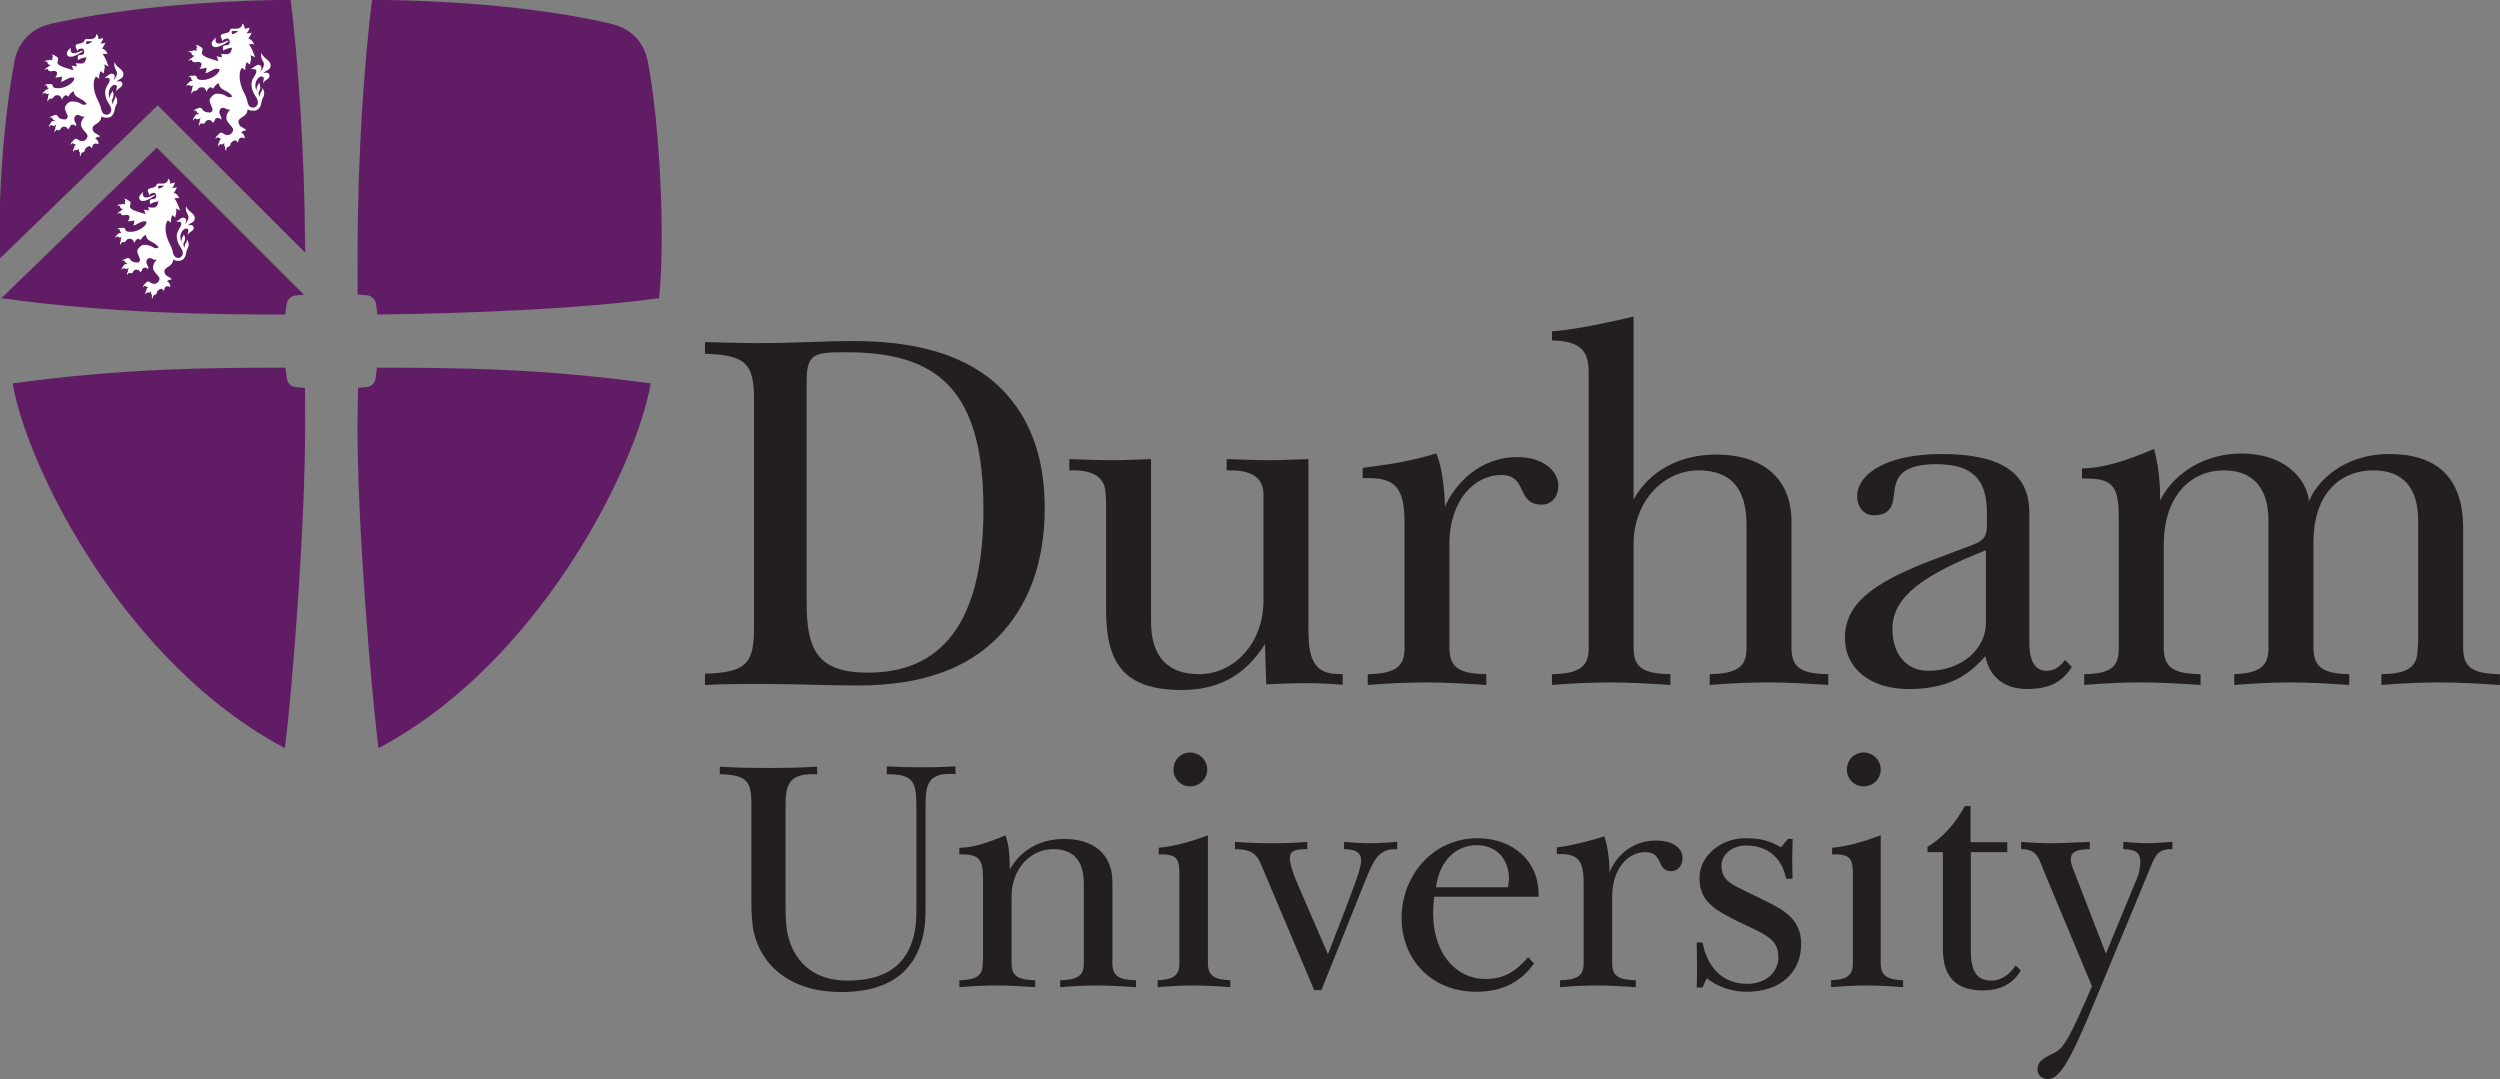 <?xml version="1.0" encoding="UTF-8" standalone="no"?>
<!-- Created with Inkscape (http://www.inkscape.org/) -->

<svg
   xmlns:dc="http://purl.org/dc/elements/1.1/"
   xmlns:cc="http://creativecommons.org/ns#"
   xmlns:rdf="http://www.w3.org/1999/02/22-rdf-syntax-ns#"
   xmlns:svg="http://www.w3.org/2000/svg"
   xmlns="http://www.w3.org/2000/svg"
   xmlns:xlink="http://www.w3.org/1999/xlink"
   version="1.1"
   width="518.856"
   height="223.985"
   id="svg2"
   xml:space="preserve"><rect width="100%" height="100%" fill="#808080" stroke="none"/><defs
     id="defs6"><linearGradient
       id="linearGradient8838"><stop
         id="stop8840"
         style="stop-color:#ffffff;stop-opacity:1"
         offset="0" /><stop
         id="stop8842"
         style="stop-color:#cccccc;stop-opacity:1"
         offset="1" /></linearGradient><linearGradient
       id="linearGradient8052"><stop
         id="stop8054"
         style="stop-color:#666666;stop-opacity:1"
         offset="0" /><stop
         id="stop8058"
         style="stop-color:#cccccc;stop-opacity:1"
         offset="0.12" /><stop
         id="stop8062"
         style="stop-color:#b3b3b3;stop-opacity:1"
         offset="0.482" /><stop
         id="stop8060"
         style="stop-color:#d4d4d4;stop-opacity:1"
         offset="0.821" /><stop
         id="stop8056"
         style="stop-color:#666666;stop-opacity:1"
         offset="1" /></linearGradient><linearGradient
       id="linearGradient7673"><stop
         id="stop7675"
         style="stop-color:#999999;stop-opacity:1"
         offset="0" /><stop
         id="stop7677"
         style="stop-color:#b3b3b3;stop-opacity:1"
         offset="1" /></linearGradient><linearGradient
       id="linearGradient7646"><stop
         id="stop7648"
         style="stop-color:#ffffff;stop-opacity:1"
         offset="0" /><stop
         id="stop7650"
         style="stop-color:#cccccc;stop-opacity:1"
         offset="1" /></linearGradient><clipPath
       id="clipPath18"><path
         d="m -1,843 597,0 0,-844 -597,0 0,844 z"
         id="path20" /></clipPath><clipPath
       id="clipPath24"><path
         d="m 0,842.05 595,0 0,-842 -595,0 0,842 z"
         id="path26" /></clipPath><clipPath
       id="clipPath64"><path
         d="m 210.78,111.739 297.589,0 0,297.591 -297.589,0 0,-297.591 z"
         id="path66" /></clipPath><clipPath
       id="clipPath70"><path
         d="m 278.84,433.93 161.71,0 0,-347.04 -161.71,0 0,347.04 z"
         id="path72" /></clipPath><clipPath
       id="clipPath76"><path
         d="m -1,843 597,0 0,-844 -597,0 0,844 z"
         id="path78" /></clipPath><clipPath
       id="clipPath82"><path
         d="m 0,842.05 595,0 0,-842 -595,0 0,842 z"
         id="path84" /></clipPath><clipPath
       id="clipPath154"><path
         d="m 112.44,119.063 119.309,0 0,276.377 -119.309,0 0,-276.377 z"
         id="path156" /></clipPath><linearGradient
       x1="264.686"
       y1="720.328"
       x2="434.325"
       y2="721.151"
       id="linearGradient7654"
       xlink:href="#linearGradient7646"
       gradientUnits="userSpaceOnUse" /><linearGradient
       x1="-313.562"
       y1="681.779"
       x2="-160.375"
       y2="679.903"
       id="linearGradient7671"
       xlink:href="#linearGradient7673"
       gradientUnits="userSpaceOnUse" /><linearGradient
       x1="264.686"
       y1="720.328"
       x2="434.325"
       y2="721.151"
       id="linearGradient8244"
       xlink:href="#linearGradient7646"
       gradientUnits="userSpaceOnUse" /><linearGradient
       x1="264.686"
       y1="720.328"
       x2="434.325"
       y2="721.151"
       id="linearGradient8246"
       xlink:href="#linearGradient7646"
       gradientUnits="userSpaceOnUse" /><linearGradient
       x1="264.686"
       y1="720.328"
       x2="434.325"
       y2="721.151"
       id="linearGradient8248"
       xlink:href="#linearGradient7646"
       gradientUnits="userSpaceOnUse" /><linearGradient
       x1="264.686"
       y1="720.328"
       x2="434.325"
       y2="721.151"
       id="linearGradient8250"
       xlink:href="#linearGradient7646"
       gradientUnits="userSpaceOnUse" /><linearGradient
       x1="264.686"
       y1="720.328"
       x2="434.325"
       y2="721.151"
       id="linearGradient8252"
       xlink:href="#linearGradient7646"
       gradientUnits="userSpaceOnUse" /><linearGradient
       x1="264.686"
       y1="720.328"
       x2="434.325"
       y2="721.151"
       id="linearGradient8254"
       xlink:href="#linearGradient7646"
       gradientUnits="userSpaceOnUse" /><linearGradient
       x1="264.686"
       y1="720.328"
       x2="434.325"
       y2="721.151"
       id="linearGradient8256"
       xlink:href="#linearGradient7646"
       gradientUnits="userSpaceOnUse" /><linearGradient
       x1="264.686"
       y1="720.328"
       x2="434.325"
       y2="721.151"
       id="linearGradient8258"
       xlink:href="#linearGradient7646"
       gradientUnits="userSpaceOnUse" /><linearGradient
       x1="264.686"
       y1="720.328"
       x2="434.325"
       y2="721.151"
       id="linearGradient8260"
       xlink:href="#linearGradient7646"
       gradientUnits="userSpaceOnUse" /><linearGradient
       x1="264.686"
       y1="720.328"
       x2="434.325"
       y2="721.151"
       id="linearGradient8262"
       xlink:href="#linearGradient7646"
       gradientUnits="userSpaceOnUse" /><linearGradient
       x1="264.686"
       y1="720.328"
       x2="434.325"
       y2="721.151"
       id="linearGradient8264"
       xlink:href="#linearGradient7646"
       gradientUnits="userSpaceOnUse" /><linearGradient
       x1="264.686"
       y1="720.328"
       x2="434.325"
       y2="721.151"
       id="linearGradient8266"
       xlink:href="#linearGradient7646"
       gradientUnits="userSpaceOnUse" /><linearGradient
       x1="264.686"
       y1="720.328"
       x2="434.325"
       y2="721.151"
       id="linearGradient8268"
       xlink:href="#linearGradient7646"
       gradientUnits="userSpaceOnUse" /><linearGradient
       x1="264.686"
       y1="720.328"
       x2="434.325"
       y2="721.151"
       id="linearGradient8270"
       xlink:href="#linearGradient7646"
       gradientUnits="userSpaceOnUse" /><linearGradient
       x1="264.686"
       y1="720.328"
       x2="434.325"
       y2="721.151"
       id="linearGradient8272"
       xlink:href="#linearGradient7646"
       gradientUnits="userSpaceOnUse" /><linearGradient
       x1="264.686"
       y1="720.328"
       x2="434.325"
       y2="721.151"
       id="linearGradient8274"
       xlink:href="#linearGradient7646"
       gradientUnits="userSpaceOnUse" /><linearGradient
       x1="264.686"
       y1="720.328"
       x2="434.325"
       y2="721.151"
       id="linearGradient8276"
       xlink:href="#linearGradient7646"
       gradientUnits="userSpaceOnUse" /><linearGradient
       x1="264.686"
       y1="720.328"
       x2="434.325"
       y2="721.151"
       id="linearGradient8278"
       xlink:href="#linearGradient7646"
       gradientUnits="userSpaceOnUse" /><linearGradient
       x1="264.686"
       y1="720.328"
       x2="434.325"
       y2="721.151"
       id="linearGradient8280"
       xlink:href="#linearGradient7646"
       gradientUnits="userSpaceOnUse" /><linearGradient
       x1="264.686"
       y1="720.328"
       x2="434.325"
       y2="721.151"
       id="linearGradient8282"
       xlink:href="#linearGradient7646"
       gradientUnits="userSpaceOnUse" /><linearGradient
       x1="264.686"
       y1="720.328"
       x2="434.325"
       y2="721.151"
       id="linearGradient8284"
       xlink:href="#linearGradient7646"
       gradientUnits="userSpaceOnUse" /><linearGradient
       x1="264.686"
       y1="720.328"
       x2="434.325"
       y2="721.151"
       id="linearGradient8286"
       xlink:href="#linearGradient7646"
       gradientUnits="userSpaceOnUse" /><linearGradient
       x1="264.686"
       y1="720.328"
       x2="434.325"
       y2="721.151"
       id="linearGradient8288"
       xlink:href="#linearGradient7646"
       gradientUnits="userSpaceOnUse" /><linearGradient
       x1="264.686"
       y1="720.328"
       x2="434.325"
       y2="721.151"
       id="linearGradient8290"
       xlink:href="#linearGradient7646"
       gradientUnits="userSpaceOnUse" /><linearGradient
       x1="264.686"
       y1="720.328"
       x2="434.325"
       y2="721.151"
       id="linearGradient8292"
       xlink:href="#linearGradient7646"
       gradientUnits="userSpaceOnUse" /><linearGradient
       x1="264.686"
       y1="720.328"
       x2="434.325"
       y2="721.151"
       id="linearGradient8294"
       xlink:href="#linearGradient7646"
       gradientUnits="userSpaceOnUse" /><linearGradient
       x1="264.686"
       y1="720.328"
       x2="434.325"
       y2="721.151"
       id="linearGradient8296"
       xlink:href="#linearGradient7646"
       gradientUnits="userSpaceOnUse" /><linearGradient
       x1="264.686"
       y1="720.328"
       x2="434.325"
       y2="721.151"
       id="linearGradient8298"
       xlink:href="#linearGradient7646"
       gradientUnits="userSpaceOnUse" /><linearGradient
       x1="264.686"
       y1="720.328"
       x2="434.325"
       y2="721.151"
       id="linearGradient8300"
       xlink:href="#linearGradient7646"
       gradientUnits="userSpaceOnUse" /><linearGradient
       x1="264.686"
       y1="720.328"
       x2="434.325"
       y2="721.151"
       id="linearGradient8302"
       xlink:href="#linearGradient7646"
       gradientUnits="userSpaceOnUse" /><linearGradient
       x1="264.686"
       y1="720.328"
       x2="434.325"
       y2="721.151"
       id="linearGradient8304"
       xlink:href="#linearGradient7646"
       gradientUnits="userSpaceOnUse" /><linearGradient
       x1="264.686"
       y1="720.328"
       x2="434.325"
       y2="721.151"
       id="linearGradient8306"
       xlink:href="#linearGradient7646"
       gradientUnits="userSpaceOnUse" /><linearGradient
       x1="264.686"
       y1="720.328"
       x2="434.325"
       y2="721.151"
       id="linearGradient8308"
       xlink:href="#linearGradient7646"
       gradientUnits="userSpaceOnUse" /><linearGradient
       x1="264.686"
       y1="720.328"
       x2="434.325"
       y2="721.151"
       id="linearGradient8310"
       xlink:href="#linearGradient7646"
       gradientUnits="userSpaceOnUse" /><linearGradient
       x1="264.686"
       y1="720.328"
       x2="434.325"
       y2="721.151"
       id="linearGradient8312"
       xlink:href="#linearGradient7646"
       gradientUnits="userSpaceOnUse" /><linearGradient
       x1="264.686"
       y1="720.328"
       x2="434.325"
       y2="721.151"
       id="linearGradient8314"
       xlink:href="#linearGradient7646"
       gradientUnits="userSpaceOnUse" /><linearGradient
       x1="264.686"
       y1="720.328"
       x2="434.325"
       y2="721.151"
       id="linearGradient8316"
       xlink:href="#linearGradient7646"
       gradientUnits="userSpaceOnUse" /><linearGradient
       x1="264.686"
       y1="720.328"
       x2="434.325"
       y2="721.151"
       id="linearGradient8318"
       xlink:href="#linearGradient7646"
       gradientUnits="userSpaceOnUse" /><linearGradient
       x1="264.686"
       y1="720.328"
       x2="434.325"
       y2="721.151"
       id="linearGradient8320"
       xlink:href="#linearGradient7646"
       gradientUnits="userSpaceOnUse" /><linearGradient
       x1="264.686"
       y1="720.328"
       x2="434.325"
       y2="721.151"
       id="linearGradient8322"
       xlink:href="#linearGradient7646"
       gradientUnits="userSpaceOnUse" /><linearGradient
       x1="264.686"
       y1="720.328"
       x2="434.325"
       y2="721.151"
       id="linearGradient8324"
       xlink:href="#linearGradient7646"
       gradientUnits="userSpaceOnUse" /><linearGradient
       x1="264.686"
       y1="720.328"
       x2="434.325"
       y2="721.151"
       id="linearGradient8326"
       xlink:href="#linearGradient7646"
       gradientUnits="userSpaceOnUse" /><linearGradient
       x1="264.686"
       y1="720.328"
       x2="434.325"
       y2="721.151"
       id="linearGradient8328"
       xlink:href="#linearGradient7646"
       gradientUnits="userSpaceOnUse" /><linearGradient
       x1="264.686"
       y1="720.328"
       x2="434.325"
       y2="721.151"
       id="linearGradient8330"
       xlink:href="#linearGradient7646"
       gradientUnits="userSpaceOnUse" /><linearGradient
       x1="264.686"
       y1="720.328"
       x2="434.325"
       y2="721.151"
       id="linearGradient8332"
       xlink:href="#linearGradient7646"
       gradientUnits="userSpaceOnUse" /><linearGradient
       x1="264.686"
       y1="720.328"
       x2="434.325"
       y2="721.151"
       id="linearGradient8334"
       xlink:href="#linearGradient7646"
       gradientUnits="userSpaceOnUse" /><linearGradient
       x1="264.686"
       y1="720.328"
       x2="434.325"
       y2="721.151"
       id="linearGradient8336"
       xlink:href="#linearGradient7646"
       gradientUnits="userSpaceOnUse" /><linearGradient
       x1="264.686"
       y1="720.328"
       x2="434.325"
       y2="721.151"
       id="linearGradient8338"
       xlink:href="#linearGradient7646"
       gradientUnits="userSpaceOnUse" /><linearGradient
       x1="264.686"
       y1="720.328"
       x2="434.325"
       y2="721.151"
       id="linearGradient8340"
       xlink:href="#linearGradient7646"
       gradientUnits="userSpaceOnUse" /><linearGradient
       x1="264.686"
       y1="720.328"
       x2="434.325"
       y2="721.151"
       id="linearGradient8342"
       xlink:href="#linearGradient7646"
       gradientUnits="userSpaceOnUse" /><linearGradient
       x1="264.686"
       y1="720.328"
       x2="434.325"
       y2="721.151"
       id="linearGradient8344"
       xlink:href="#linearGradient7646"
       gradientUnits="userSpaceOnUse" /><linearGradient
       x1="264.686"
       y1="720.328"
       x2="434.325"
       y2="721.151"
       id="linearGradient8346"
       xlink:href="#linearGradient7646"
       gradientUnits="userSpaceOnUse" /><linearGradient
       x1="264.686"
       y1="720.328"
       x2="434.325"
       y2="721.151"
       id="linearGradient8348"
       xlink:href="#linearGradient7646"
       gradientUnits="userSpaceOnUse" /><linearGradient
       x1="264.686"
       y1="720.328"
       x2="434.325"
       y2="721.151"
       id="linearGradient8350"
       xlink:href="#linearGradient7646"
       gradientUnits="userSpaceOnUse" /><linearGradient
       x1="264.686"
       y1="720.328"
       x2="434.325"
       y2="721.151"
       id="linearGradient8352"
       xlink:href="#linearGradient7646"
       gradientUnits="userSpaceOnUse" /><linearGradient
       x1="264.686"
       y1="720.328"
       x2="434.325"
       y2="721.151"
       id="linearGradient8354"
       xlink:href="#linearGradient7646"
       gradientUnits="userSpaceOnUse" /><linearGradient
       x1="264.686"
       y1="720.328"
       x2="434.325"
       y2="721.151"
       id="linearGradient8356"
       xlink:href="#linearGradient7646"
       gradientUnits="userSpaceOnUse" /><linearGradient
       x1="264.686"
       y1="720.328"
       x2="434.325"
       y2="721.151"
       id="linearGradient8358"
       xlink:href="#linearGradient7646"
       gradientUnits="userSpaceOnUse" /><linearGradient
       x1="264.686"
       y1="720.328"
       x2="434.325"
       y2="721.151"
       id="linearGradient8360"
       xlink:href="#linearGradient7646"
       gradientUnits="userSpaceOnUse" /><linearGradient
       x1="264.686"
       y1="720.328"
       x2="434.325"
       y2="721.151"
       id="linearGradient8362"
       xlink:href="#linearGradient7646"
       gradientUnits="userSpaceOnUse" /><linearGradient
       x1="264.686"
       y1="720.328"
       x2="434.325"
       y2="721.151"
       id="linearGradient8364"
       xlink:href="#linearGradient7646"
       gradientUnits="userSpaceOnUse" /><linearGradient
       x1="264.686"
       y1="720.328"
       x2="434.325"
       y2="721.151"
       id="linearGradient8366"
       xlink:href="#linearGradient7646"
       gradientUnits="userSpaceOnUse" /><linearGradient
       x1="264.686"
       y1="720.328"
       x2="434.325"
       y2="721.151"
       id="linearGradient8368"
       xlink:href="#linearGradient7646"
       gradientUnits="userSpaceOnUse" /><linearGradient
       x1="264.686"
       y1="720.328"
       x2="434.325"
       y2="721.151"
       id="linearGradient8370"
       xlink:href="#linearGradient7646"
       gradientUnits="userSpaceOnUse" /><linearGradient
       x1="264.686"
       y1="720.328"
       x2="434.325"
       y2="721.151"
       id="linearGradient8372"
       xlink:href="#linearGradient7646"
       gradientUnits="userSpaceOnUse" /><linearGradient
       x1="264.686"
       y1="720.328"
       x2="434.325"
       y2="721.151"
       id="linearGradient8374"
       xlink:href="#linearGradient7646"
       gradientUnits="userSpaceOnUse" /><linearGradient
       x1="264.686"
       y1="720.328"
       x2="434.325"
       y2="721.151"
       id="linearGradient8376"
       xlink:href="#linearGradient7646"
       gradientUnits="userSpaceOnUse" /><linearGradient
       x1="264.686"
       y1="720.328"
       x2="434.325"
       y2="721.151"
       id="linearGradient8378"
       xlink:href="#linearGradient7646"
       gradientUnits="userSpaceOnUse" /><linearGradient
       x1="264.686"
       y1="720.328"
       x2="434.325"
       y2="721.151"
       id="linearGradient8380"
       xlink:href="#linearGradient7646"
       gradientUnits="userSpaceOnUse" /><linearGradient
       x1="264.686"
       y1="720.328"
       x2="434.325"
       y2="721.151"
       id="linearGradient8382"
       xlink:href="#linearGradient7646"
       gradientUnits="userSpaceOnUse" /><linearGradient
       x1="264.686"
       y1="720.328"
       x2="434.325"
       y2="721.151"
       id="linearGradient8384"
       xlink:href="#linearGradient7646"
       gradientUnits="userSpaceOnUse" /><linearGradient
       x1="264.686"
       y1="720.328"
       x2="434.325"
       y2="721.151"
       id="linearGradient8386"
       xlink:href="#linearGradient7646"
       gradientUnits="userSpaceOnUse" /><linearGradient
       x1="264.686"
       y1="720.328"
       x2="434.325"
       y2="721.151"
       id="linearGradient8388"
       xlink:href="#linearGradient7646"
       gradientUnits="userSpaceOnUse" /><linearGradient
       x1="264.686"
       y1="720.328"
       x2="434.325"
       y2="721.151"
       id="linearGradient8390"
       xlink:href="#linearGradient7646"
       gradientUnits="userSpaceOnUse" /><linearGradient
       x1="264.686"
       y1="720.328"
       x2="434.325"
       y2="721.151"
       id="linearGradient8392"
       xlink:href="#linearGradient7646"
       gradientUnits="userSpaceOnUse" /><linearGradient
       x1="264.686"
       y1="720.328"
       x2="434.325"
       y2="721.151"
       id="linearGradient8394"
       xlink:href="#linearGradient7646"
       gradientUnits="userSpaceOnUse" /><linearGradient
       x1="264.686"
       y1="720.328"
       x2="434.325"
       y2="721.151"
       id="linearGradient8396"
       xlink:href="#linearGradient7646"
       gradientUnits="userSpaceOnUse" /><linearGradient
       x1="264.686"
       y1="720.328"
       x2="434.325"
       y2="721.151"
       id="linearGradient8398"
       xlink:href="#linearGradient7646"
       gradientUnits="userSpaceOnUse" /><linearGradient
       x1="264.686"
       y1="720.328"
       x2="434.325"
       y2="721.151"
       id="linearGradient8400"
       xlink:href="#linearGradient7646"
       gradientUnits="userSpaceOnUse" /><linearGradient
       x1="264.686"
       y1="720.328"
       x2="434.325"
       y2="721.151"
       id="linearGradient8402"
       xlink:href="#linearGradient7646"
       gradientUnits="userSpaceOnUse" /><linearGradient
       x1="264.686"
       y1="720.328"
       x2="434.325"
       y2="721.151"
       id="linearGradient8404"
       xlink:href="#linearGradient7646"
       gradientUnits="userSpaceOnUse" /><linearGradient
       x1="264.686"
       y1="720.328"
       x2="434.325"
       y2="721.151"
       id="linearGradient8406"
       xlink:href="#linearGradient7646"
       gradientUnits="userSpaceOnUse" /><linearGradient
       x1="264.686"
       y1="720.328"
       x2="434.325"
       y2="721.151"
       id="linearGradient8408"
       xlink:href="#linearGradient7646"
       gradientUnits="userSpaceOnUse" /><linearGradient
       x1="264.686"
       y1="720.328"
       x2="434.325"
       y2="721.151"
       id="linearGradient8410"
       xlink:href="#linearGradient7646"
       gradientUnits="userSpaceOnUse" /><linearGradient
       x1="264.686"
       y1="720.328"
       x2="434.325"
       y2="721.151"
       id="linearGradient8412"
       xlink:href="#linearGradient7646"
       gradientUnits="userSpaceOnUse" /><linearGradient
       x1="264.686"
       y1="720.328"
       x2="434.325"
       y2="721.151"
       id="linearGradient8414"
       xlink:href="#linearGradient7646"
       gradientUnits="userSpaceOnUse" /><linearGradient
       x1="264.686"
       y1="720.328"
       x2="434.325"
       y2="721.151"
       id="linearGradient8416"
       xlink:href="#linearGradient7646"
       gradientUnits="userSpaceOnUse" /><linearGradient
       x1="238.976"
       y1="723.361"
       x2="459.259"
       y2="723.361"
       id="linearGradient8418"
       xlink:href="#linearGradient7646"
       gradientUnits="userSpaceOnUse" /><linearGradient
       x1="264.686"
       y1="720.328"
       x2="434.325"
       y2="721.151"
       id="linearGradient8420"
       xlink:href="#linearGradient7646"
       gradientUnits="userSpaceOnUse" /><linearGradient
       x1="264.686"
       y1="720.328"
       x2="434.325"
       y2="721.151"
       id="linearGradient8422"
       xlink:href="#linearGradient7646"
       gradientUnits="userSpaceOnUse" /><linearGradient
       x1="264.686"
       y1="720.328"
       x2="434.325"
       y2="721.151"
       id="linearGradient8424"
       xlink:href="#linearGradient7646"
       gradientUnits="userSpaceOnUse" /><linearGradient
       x1="264.686"
       y1="720.328"
       x2="434.325"
       y2="721.151"
       id="linearGradient8426"
       xlink:href="#linearGradient7646"
       gradientUnits="userSpaceOnUse" /><linearGradient
       x1="264.686"
       y1="720.328"
       x2="434.325"
       y2="721.151"
       id="linearGradient8428"
       xlink:href="#linearGradient7646"
       gradientUnits="userSpaceOnUse" /><linearGradient
       x1="264.686"
       y1="720.328"
       x2="434.325"
       y2="721.151"
       id="linearGradient8430"
       xlink:href="#linearGradient7646"
       gradientUnits="userSpaceOnUse" /><linearGradient
       x1="264.686"
       y1="720.328"
       x2="434.325"
       y2="721.151"
       id="linearGradient8432"
       xlink:href="#linearGradient7646"
       gradientUnits="userSpaceOnUse" /><linearGradient
       x1="264.686"
       y1="720.328"
       x2="434.325"
       y2="721.151"
       id="linearGradient8434"
       xlink:href="#linearGradient7646"
       gradientUnits="userSpaceOnUse" /><linearGradient
       x1="264.686"
       y1="720.328"
       x2="434.325"
       y2="721.151"
       id="linearGradient8436"
       xlink:href="#linearGradient7646"
       gradientUnits="userSpaceOnUse" /><linearGradient
       x1="264.686"
       y1="720.328"
       x2="434.325"
       y2="721.151"
       id="linearGradient8438"
       xlink:href="#linearGradient7646"
       gradientUnits="userSpaceOnUse" /><linearGradient
       x1="264.686"
       y1="720.328"
       x2="434.325"
       y2="721.151"
       id="linearGradient8440"
       xlink:href="#linearGradient7646"
       gradientUnits="userSpaceOnUse" /><linearGradient
       x1="264.686"
       y1="720.328"
       x2="434.325"
       y2="721.151"
       id="linearGradient8442"
       xlink:href="#linearGradient7646"
       gradientUnits="userSpaceOnUse" /><linearGradient
       x1="264.686"
       y1="720.328"
       x2="434.325"
       y2="721.151"
       id="linearGradient8444"
       xlink:href="#linearGradient7646"
       gradientUnits="userSpaceOnUse" /><linearGradient
       x1="264.686"
       y1="720.328"
       x2="434.325"
       y2="721.151"
       id="linearGradient8446"
       xlink:href="#linearGradient7646"
       gradientUnits="userSpaceOnUse" /><linearGradient
       x1="264.686"
       y1="720.328"
       x2="434.325"
       y2="721.151"
       id="linearGradient8448"
       xlink:href="#linearGradient7646"
       gradientUnits="userSpaceOnUse" /><linearGradient
       x1="264.686"
       y1="720.328"
       x2="434.325"
       y2="721.151"
       id="linearGradient8450"
       xlink:href="#linearGradient7646"
       gradientUnits="userSpaceOnUse" /><linearGradient
       x1="264.686"
       y1="720.328"
       x2="434.325"
       y2="721.151"
       id="linearGradient8452"
       xlink:href="#linearGradient7646"
       gradientUnits="userSpaceOnUse" /><linearGradient
       x1="264.686"
       y1="720.328"
       x2="434.325"
       y2="721.151"
       id="linearGradient8454"
       xlink:href="#linearGradient7646"
       gradientUnits="userSpaceOnUse" /><linearGradient
       x1="264.686"
       y1="720.328"
       x2="434.325"
       y2="721.151"
       id="linearGradient8456"
       xlink:href="#linearGradient7646"
       gradientUnits="userSpaceOnUse" /><linearGradient
       x1="264.686"
       y1="720.328"
       x2="434.325"
       y2="721.151"
       id="linearGradient8458"
       xlink:href="#linearGradient7646"
       gradientUnits="userSpaceOnUse" /><linearGradient
       x1="264.686"
       y1="720.328"
       x2="434.325"
       y2="721.151"
       id="linearGradient8460"
       xlink:href="#linearGradient7646"
       gradientUnits="userSpaceOnUse" /><linearGradient
       x1="264.686"
       y1="720.328"
       x2="434.325"
       y2="721.151"
       id="linearGradient8462"
       xlink:href="#linearGradient7646"
       gradientUnits="userSpaceOnUse" /><linearGradient
       x1="264.686"
       y1="720.328"
       x2="434.325"
       y2="721.151"
       id="linearGradient8464"
       xlink:href="#linearGradient7646"
       gradientUnits="userSpaceOnUse" /><linearGradient
       x1="264.686"
       y1="720.328"
       x2="434.325"
       y2="721.151"
       id="linearGradient8466"
       xlink:href="#linearGradient7646"
       gradientUnits="userSpaceOnUse" /><linearGradient
       x1="264.686"
       y1="720.328"
       x2="434.325"
       y2="721.151"
       id="linearGradient8468"
       xlink:href="#linearGradient7646"
       gradientUnits="userSpaceOnUse" /><linearGradient
       x1="264.686"
       y1="720.328"
       x2="434.325"
       y2="721.151"
       id="linearGradient8470"
       xlink:href="#linearGradient7646"
       gradientUnits="userSpaceOnUse" /><linearGradient
       x1="264.686"
       y1="720.328"
       x2="434.325"
       y2="721.151"
       id="linearGradient8472"
       xlink:href="#linearGradient7646"
       gradientUnits="userSpaceOnUse" /><linearGradient
       x1="264.686"
       y1="720.328"
       x2="434.325"
       y2="721.151"
       id="linearGradient8474"
       xlink:href="#linearGradient7646"
       gradientUnits="userSpaceOnUse" /><linearGradient
       x1="264.686"
       y1="720.328"
       x2="434.325"
       y2="721.151"
       id="linearGradient8476"
       xlink:href="#linearGradient7646"
       gradientUnits="userSpaceOnUse" /><linearGradient
       x1="264.686"
       y1="720.328"
       x2="434.325"
       y2="721.151"
       id="linearGradient8478"
       xlink:href="#linearGradient7646"
       gradientUnits="userSpaceOnUse" /><linearGradient
       x1="264.686"
       y1="720.328"
       x2="434.325"
       y2="721.151"
       id="linearGradient8480"
       xlink:href="#linearGradient7646"
       gradientUnits="userSpaceOnUse" /><linearGradient
       x1="264.686"
       y1="720.328"
       x2="434.325"
       y2="721.151"
       id="linearGradient8482"
       xlink:href="#linearGradient7646"
       gradientUnits="userSpaceOnUse" /><linearGradient
       x1="264.686"
       y1="720.328"
       x2="434.325"
       y2="721.151"
       id="linearGradient8484"
       xlink:href="#linearGradient7646"
       gradientUnits="userSpaceOnUse" /><linearGradient
       x1="264.686"
       y1="720.328"
       x2="434.325"
       y2="721.151"
       id="linearGradient8486"
       xlink:href="#linearGradient7646"
       gradientUnits="userSpaceOnUse" /><linearGradient
       x1="264.686"
       y1="720.328"
       x2="434.325"
       y2="721.151"
       id="linearGradient8488"
       xlink:href="#linearGradient7646"
       gradientUnits="userSpaceOnUse" /><linearGradient
       x1="264.686"
       y1="720.328"
       x2="434.325"
       y2="721.151"
       id="linearGradient8490"
       xlink:href="#linearGradient7646"
       gradientUnits="userSpaceOnUse" /><linearGradient
       x1="264.686"
       y1="720.328"
       x2="434.325"
       y2="721.151"
       id="linearGradient8492"
       xlink:href="#linearGradient7646"
       gradientUnits="userSpaceOnUse" /><linearGradient
       x1="264.686"
       y1="720.328"
       x2="434.325"
       y2="721.151"
       id="linearGradient8494"
       xlink:href="#linearGradient7646"
       gradientUnits="userSpaceOnUse" /><linearGradient
       x1="264.686"
       y1="720.328"
       x2="434.325"
       y2="721.151"
       id="linearGradient8496"
       xlink:href="#linearGradient7646"
       gradientUnits="userSpaceOnUse" /><linearGradient
       x1="264.686"
       y1="720.328"
       x2="434.325"
       y2="721.151"
       id="linearGradient8498"
       xlink:href="#linearGradient7646"
       gradientUnits="userSpaceOnUse" /><linearGradient
       x1="264.686"
       y1="720.328"
       x2="434.325"
       y2="721.151"
       id="linearGradient8500"
       xlink:href="#linearGradient7646"
       gradientUnits="userSpaceOnUse" /><linearGradient
       x1="264.686"
       y1="720.328"
       x2="434.325"
       y2="721.151"
       id="linearGradient8502"
       xlink:href="#linearGradient7646"
       gradientUnits="userSpaceOnUse" /><linearGradient
       x1="264.686"
       y1="720.328"
       x2="434.325"
       y2="721.151"
       id="linearGradient8504"
       xlink:href="#linearGradient7646"
       gradientUnits="userSpaceOnUse" /><linearGradient
       x1="264.686"
       y1="720.328"
       x2="434.325"
       y2="721.151"
       id="linearGradient8506"
       xlink:href="#linearGradient7646"
       gradientUnits="userSpaceOnUse" /><linearGradient
       x1="264.686"
       y1="720.328"
       x2="434.325"
       y2="721.151"
       id="linearGradient8508"
       xlink:href="#linearGradient7646"
       gradientUnits="userSpaceOnUse" /><linearGradient
       x1="264.686"
       y1="720.328"
       x2="434.325"
       y2="721.151"
       id="linearGradient8510"
       xlink:href="#linearGradient7646"
       gradientUnits="userSpaceOnUse" /><linearGradient
       x1="264.686"
       y1="720.328"
       x2="434.325"
       y2="721.151"
       id="linearGradient8512"
       xlink:href="#linearGradient7646"
       gradientUnits="userSpaceOnUse" /><linearGradient
       x1="264.686"
       y1="720.328"
       x2="434.325"
       y2="721.151"
       id="linearGradient8514"
       xlink:href="#linearGradient7646"
       gradientUnits="userSpaceOnUse" /><linearGradient
       x1="264.686"
       y1="720.328"
       x2="434.325"
       y2="721.151"
       id="linearGradient8516"
       xlink:href="#linearGradient7646"
       gradientUnits="userSpaceOnUse" /><linearGradient
       x1="264.686"
       y1="720.328"
       x2="434.325"
       y2="721.151"
       id="linearGradient8518"
       xlink:href="#linearGradient7646"
       gradientUnits="userSpaceOnUse" /><linearGradient
       x1="264.686"
       y1="720.328"
       x2="434.325"
       y2="721.151"
       id="linearGradient8520"
       xlink:href="#linearGradient7646"
       gradientUnits="userSpaceOnUse" /><linearGradient
       x1="264.686"
       y1="720.328"
       x2="434.325"
       y2="721.151"
       id="linearGradient8522"
       xlink:href="#linearGradient7646"
       gradientUnits="userSpaceOnUse" /><linearGradient
       x1="264.686"
       y1="720.328"
       x2="434.325"
       y2="721.151"
       id="linearGradient8524"
       xlink:href="#linearGradient7646"
       gradientUnits="userSpaceOnUse" /><linearGradient
       x1="264.686"
       y1="720.328"
       x2="434.325"
       y2="721.151"
       id="linearGradient8526"
       xlink:href="#linearGradient7646"
       gradientUnits="userSpaceOnUse" /><linearGradient
       x1="264.686"
       y1="720.328"
       x2="434.325"
       y2="721.151"
       id="linearGradient8528"
       xlink:href="#linearGradient7646"
       gradientUnits="userSpaceOnUse" /><linearGradient
       x1="264.686"
       y1="720.328"
       x2="434.325"
       y2="721.151"
       id="linearGradient8530"
       xlink:href="#linearGradient7646"
       gradientUnits="userSpaceOnUse" /><linearGradient
       x1="264.686"
       y1="720.328"
       x2="434.325"
       y2="721.151"
       id="linearGradient8532"
       xlink:href="#linearGradient7646"
       gradientUnits="userSpaceOnUse" /><linearGradient
       x1="264.686"
       y1="720.328"
       x2="434.325"
       y2="721.151"
       id="linearGradient8534"
       xlink:href="#linearGradient7646"
       gradientUnits="userSpaceOnUse" /><linearGradient
       x1="264.686"
       y1="720.328"
       x2="434.325"
       y2="721.151"
       id="linearGradient8536"
       xlink:href="#linearGradient7646"
       gradientUnits="userSpaceOnUse" /><linearGradient
       x1="264.686"
       y1="720.328"
       x2="434.325"
       y2="721.151"
       id="linearGradient8538"
       xlink:href="#linearGradient7646"
       gradientUnits="userSpaceOnUse" /><linearGradient
       x1="264.686"
       y1="720.328"
       x2="434.325"
       y2="721.151"
       id="linearGradient8540"
       xlink:href="#linearGradient7646"
       gradientUnits="userSpaceOnUse" /><linearGradient
       x1="264.686"
       y1="720.328"
       x2="434.325"
       y2="721.151"
       id="linearGradient8542"
       xlink:href="#linearGradient7646"
       gradientUnits="userSpaceOnUse" /><linearGradient
       x1="264.686"
       y1="720.328"
       x2="434.325"
       y2="721.151"
       id="linearGradient8544"
       xlink:href="#linearGradient7646"
       gradientUnits="userSpaceOnUse" /><linearGradient
       x1="264.686"
       y1="720.328"
       x2="434.325"
       y2="721.151"
       id="linearGradient8546"
       xlink:href="#linearGradient7646"
       gradientUnits="userSpaceOnUse" /><linearGradient
       x1="264.686"
       y1="720.328"
       x2="434.325"
       y2="721.151"
       id="linearGradient8548"
       xlink:href="#linearGradient7646"
       gradientUnits="userSpaceOnUse" /><linearGradient
       x1="264.686"
       y1="720.328"
       x2="434.325"
       y2="721.151"
       id="linearGradient8550"
       xlink:href="#linearGradient7646"
       gradientUnits="userSpaceOnUse" /><linearGradient
       x1="264.686"
       y1="720.328"
       x2="434.325"
       y2="721.151"
       id="linearGradient8552"
       xlink:href="#linearGradient7646"
       gradientUnits="userSpaceOnUse" /><linearGradient
       x1="264.686"
       y1="720.328"
       x2="434.325"
       y2="721.151"
       id="linearGradient8554"
       xlink:href="#linearGradient7646"
       gradientUnits="userSpaceOnUse" /><linearGradient
       x1="264.686"
       y1="720.328"
       x2="434.325"
       y2="721.151"
       id="linearGradient8556"
       xlink:href="#linearGradient7646"
       gradientUnits="userSpaceOnUse" /><linearGradient
       x1="264.686"
       y1="720.328"
       x2="434.325"
       y2="721.151"
       id="linearGradient8558"
       xlink:href="#linearGradient7646"
       gradientUnits="userSpaceOnUse" /><linearGradient
       x1="264.686"
       y1="720.328"
       x2="434.325"
       y2="721.151"
       id="linearGradient8560"
       xlink:href="#linearGradient7646"
       gradientUnits="userSpaceOnUse" /><linearGradient
       x1="264.686"
       y1="720.328"
       x2="434.325"
       y2="721.151"
       id="linearGradient8562"
       xlink:href="#linearGradient7646"
       gradientUnits="userSpaceOnUse" /><linearGradient
       x1="264.686"
       y1="720.328"
       x2="434.325"
       y2="721.151"
       id="linearGradient8564"
       xlink:href="#linearGradient7646"
       gradientUnits="userSpaceOnUse" /><linearGradient
       x1="264.686"
       y1="720.328"
       x2="434.325"
       y2="721.151"
       id="linearGradient8566"
       xlink:href="#linearGradient7646"
       gradientUnits="userSpaceOnUse" /><linearGradient
       x1="264.686"
       y1="720.328"
       x2="434.325"
       y2="721.151"
       id="linearGradient8568"
       xlink:href="#linearGradient7646"
       gradientUnits="userSpaceOnUse" /><linearGradient
       x1="264.686"
       y1="720.328"
       x2="434.325"
       y2="721.151"
       id="linearGradient8570"
       xlink:href="#linearGradient7646"
       gradientUnits="userSpaceOnUse" /><linearGradient
       x1="264.686"
       y1="720.328"
       x2="434.325"
       y2="721.151"
       id="linearGradient8572"
       xlink:href="#linearGradient7646"
       gradientUnits="userSpaceOnUse" /><linearGradient
       x1="264.686"
       y1="720.328"
       x2="434.325"
       y2="721.151"
       id="linearGradient8574"
       xlink:href="#linearGradient7646"
       gradientUnits="userSpaceOnUse" /><linearGradient
       x1="264.686"
       y1="720.328"
       x2="434.325"
       y2="721.151"
       id="linearGradient8576"
       xlink:href="#linearGradient7646"
       gradientUnits="userSpaceOnUse" /><linearGradient
       x1="-594.241"
       y1="926.817"
       x2="-327.866"
       y2="925.719"
       id="linearGradient8578"
       xlink:href="#linearGradient8052"
       gradientUnits="userSpaceOnUse"
       gradientTransform="matrix(0.082,0,0,0.111,-2173.478,1050.611)" /><linearGradient
       x1="-311.187"
       y1="2764.949"
       x2="-310.701"
       y2="2739.219"
       id="linearGradient8844"
       xlink:href="#linearGradient8838"
       gradientUnits="userSpaceOnUse" /><linearGradient
       x1="-311.187"
       y1="2764.949"
       x2="-310.992"
       y2="2739.025"
       id="linearGradient8846"
       xlink:href="#linearGradient8838"
       gradientUnits="userSpaceOnUse" /></defs><g
     transform="matrix(0,-1.25,-1.25,0,1755.85,441.875)"
     id="g10"><g
       transform="matrix(1.502,0,0,1.502,5.441,810.777)"
       id="g3181"><g
         id="g150"><g
           clip-path="url(#clipPath154)"
           id="g152"><path
             d="m 203.802,361.673 c 0.609,0 0.142,0 0.753,0.008 10.51,0.068 20.445,0.769 27.194,1.592 -0.082,10.007 -1.065,19.456 -2.64,26.459 -0.62,2.765 -2.63,3.796 -4.233,4.094 -4.107,0.768 -11.821,1.737 -20.076,1.614 -0.89,-0.008 -0.723,-0.005 -1.621,-0.041 1.628,-1.703 16.903,-17.424 16.903,-17.424 l -16.28,-16.302"
             id="path158"
             style="fill:#611c66;fill-opacity:1;fill-rule:nonzero;stroke:none" /></g></g><path
         d="m 199.064,362.742 c -0.047,0.505 -0.46,0.936 -0.978,0.995 -0.556,0.06 -1.126,0.13 -1.126,0.13 l 0,0.015 c 0,0.015 0,-0.025 0,-0.003 0.008,8.433 0.126,19.141 1.806,31.381 l 16.641,-17.183 -16.249,-16.259 -0.094,0.924"
         id="path160"
         style="fill:#611c66;fill-opacity:1;fill-rule:nonzero;stroke:none" /><path
         d="m 196.968,353.693 c 0.014,-2.106 0.204,-19.555 1.798,-31.141 6.376,-0.671 18.668,-0.158 26.11,1.231 1.603,0.3 3.59,1.335 4.233,4.104 1.649,7.073 2.567,16.424 2.64,26.4 -7.138,0.862 -17.029,1.594 -28.214,1.594 l -4.273,-0.007 -0.077,0 -0.098,-1.062 c -0.046,-0.509 -0.483,-0.909 -0.995,-0.983 -0.505,-0.069 -1.132,-0.133 -1.132,-0.133 l 0.008,-0.003"
         id="path162"
         style="fill:#611c66;fill-opacity:1;fill-rule:nonzero;stroke:none" /><path
         d="m 188.844,361.693 0.106,1.06 c 0.048,0.515 0.483,0.902 0.999,0.958 0.478,0.045 1.132,0.135 1.132,0.135 l 0.006,-10e-4 c 0,0.07 0,-0.039 0,0.042 0,8.409 -0.06,17.892 -1.737,30.13 -9.536,-1.668 -31.093,-12.566 -40.32,-30.11 7.139,-0.868 24.546,-2.234 35.72,-2.234 l 4.033,0.017 0.059,0 0.012,10e-4 -0.01,0.002"
         id="path164"
         style="fill:#611c66;fill-opacity:1;fill-rule:nonzero;stroke:none" /><path
         d="m 191.087,353.74 c 0,-0.047 0,0.053 0,0 0,-8.421 -0.054,-18.001 -1.737,-30.267 -9.536,1.665 -31.093,12.563 -40.32,30.104 7.139,0.869 24.546,2.316 35.72,2.316 l 4.104,-0.065 0.002,-0.005 0.099,-1.005 c 0.05,-0.511 0.481,-0.873 0.994,-0.937 0.466,-0.052 1.132,-0.136 1.132,-0.136 l 0.006,-0.005"
         id="path166"
         style="fill:#611c66;fill-opacity:1;fill-rule:nonzero;stroke:none" /><path
         d="m 209.516,379.605 c 0.004,-0.547 0.557,-1.228 0.593,-1.315 l 0.096,0.042 c -0.052,0.117 -0.306,0.633 -0.306,0.934 0,0.386 0.353,0.389 0.63,0.314 -0.273,0.219 -0.368,0.439 -0.652,0.439 -0.178,0 -0.366,-0.103 -0.361,-0.414 z m 1.476,-2.078 c -0.061,0.094 -0.107,0.269 -0.121,0.349 0.074,0.043 0.226,0.075 0.308,0.029 0.031,-0.018 0.031,-0.52 0.019,-0.641 -0.084,0.122 -0.132,0.147 -0.206,0.263 z m -4.19,-2.911 c 0.377,-0.266 0.274,-0.739 0.815,-0.739 0.585,0 0.734,0.83 1.321,0.939 -0.038,0.022 -0.034,0.021 -0.099,0.038 -0.524,0.093 -0.826,-0.288 -1.098,-0.288 -0.18,0 -0.544,0.124 -0.777,0.395 0.074,-0.038 0.268,-0.152 0.445,-0.132 0.125,0.017 0.252,0.076 0.265,0.323 0.019,0.276 -0.328,0.46 -0.387,0.77 -0.165,-0.241 0.059,-0.567 -0.295,-0.557 -0.41,0.018 -0.725,0.503 -1.362,0.503 -0.961,0 -1.313,-0.669 -1.86,-0.669 -0.307,0 -0.555,0.229 -0.555,0.496 0,0.282 0.191,0.492 0.488,0.575 0.155,0.032 0.527,0.09 0.967,0.328 0.292,0.153 1.018,0.506 1.779,0.506 0.555,0 0.698,-0.09 0.918,-0.245 -0.069,-0.074 -0.15,-0.247 -0.259,-0.353 0.398,0.052 0.706,-0.089 0.863,-0.151 -0.102,-0.053 -0.187,-0.218 -0.264,-0.339 0.211,0.034 0.593,-0.213 0.986,-0.047 -0.061,-0.162 -0.185,-0.377 -0.242,-0.49 0.176,0.117 0.891,0.264 1.363,0.67 -0.033,-0.199 0.084,-0.331 -0.009,-0.553 0.363,0.133 0.524,0.32 0.622,0.622 0.056,-0.122 0.442,-0.311 0.622,-0.368 -0.07,0.09 -0.097,0.387 -0.079,0.555 0.073,-0.13 0.365,-0.324 0.604,-0.324 -0.069,0.085 -0.139,0.425 -0.139,0.531 0.143,-0.057 0.494,0.033 0.539,0.247 -0.28,-0.114 -0.539,0.243 -0.539,0.557 0,0.111 0.009,0.346 0.009,0.408 0,0.215 -0.05,0.242 -0.175,0.295 -0.122,0.052 -0.203,0.116 -0.277,0.35 -0.031,0.11 -0.078,0.296 -0.102,0.41 -0.022,0.137 -0.159,0.245 -0.325,0.176 -0.036,-0.021 -0.036,-0.021 -0.07,-0.026 -0.098,-0.04 -0.123,-0.056 -0.166,-0.076 -0.036,-0.016 -0.182,-0.06 -0.233,-0.08 0.109,-0.016 0.2,-0.05 0.239,-0.154 0.049,-0.14 0.049,-0.166 0.079,-0.265 0.036,-0.13 -0.056,-0.248 -0.209,-0.296 -0.321,-0.092 -0.477,0.109 -0.477,0.255 0,0.074 -0.02,0.174 -0.02,0.207 0,0.07 -0.038,0.227 -0.238,0.227 -0.098,0 -0.202,-0.04 -0.321,-0.004 0.241,-0.356 0.288,-0.727 0.305,-0.956 -0.409,0.127 -0.734,0.136 -0.665,0.789 0.013,0.104 0.016,0.28 0.034,0.406 -0.139,-0.152 -0.146,-0.093 -0.366,-0.129 0.033,0.166 0.09,0.396 0.083,0.578 -0.155,-0.161 -0.315,-0.125 -0.462,-0.225 0,0.13 0.113,0.444 0.187,0.695 0.075,0.262 0.168,0.506 0.26,0.69 0.3,0.572 0.489,0.271 0.77,0.279 0.104,10e-4 0.259,0.109 0.282,0.277 0.109,0.101 0.179,0.224 0.184,0.521 -0.033,-0.148 -0.08,-0.218 -0.241,-0.223 -0.061,0.062 -0.201,0.086 -0.345,0.044 -0.021,0.012 -0.028,0.027 -0.056,0.055 0.063,0.055 0.143,0.217 -0.009,0.418 0.037,0.085 0.07,0.177 -0.134,0.448 0.061,-0.216 0.04,-0.276 -0.048,-0.372 -0.228,0.001 -0.278,-0.172 -0.296,-0.307 -0.077,0 -0.019,0 -0.08,0.012 0.009,0.055 -0.036,0.163 -0.152,0.219 -0.013,0.085 -0.195,0.361 -0.339,0.387 0.104,-0.142 0.141,-0.235 0.111,-0.371 -0.211,0 -0.237,-0.268 -0.237,-0.364 0,-0.083 0.036,-0.183 0.049,-0.225 0,-0.405 -0.188,-0.405 -0.277,-0.405 -0.097,0 -0.353,0.088 -0.43,0.215 -0.039,-0.374 0.09,-0.577 0.087,-0.771 -0.155,0.098 -0.358,-0.011 -0.561,0.169 0.014,-0.362 0.46,-0.809 0.46,-1.173 0,-0.126 0.005,-0.142 -0.037,-0.301 -0.498,-0.083 -1.124,0.997 -1.124,1.669 0,0.311 0.019,0.615 0.213,0.648 0.168,0.029 0.306,0.131 0.206,0.43 0.083,0.14 0.01,0.344 -0.167,0.517 0.036,-0.102 0.115,-0.217 -0.009,-0.325 -0.13,0.014 -0.24,-0.06 -0.289,-0.149 -0.035,0.002 -0.035,0.017 -0.066,0.032 0,0.131 -0.045,0.306 -0.175,0.353 -0.052,0.135 -0.224,0.25 -0.43,0.273 0.183,-0.124 0.2,-0.162 0.195,-0.307 -0.111,-0.057 -0.124,-0.249 -0.083,-0.377 l -0.056,-0.021 c -0.051,0.038 -0.13,0.134 -0.351,0.084 -0.08,0.05 -0.14,0.126 -0.472,0.05 0.268,-0.064 0.287,-0.142 0.349,-0.23 -0.062,-0.235 0.094,-0.386 0.205,-0.43 0.101,-0.049 0.166,-0.229 0.166,-0.39 0,-0.286 -0.226,-0.434 -0.482,-0.494 0.219,-0.09 0.477,-0.234 0.477,-0.427 0,-0.106 -0.067,-0.19 -0.161,-0.241 0.203,-0.124 0.526,-0.357 0.585,-0.604 -0.212,-0.031 -0.439,-0.132 -0.585,-0.334 -0.271,-0.397 -0.264,-0.663 -0.77,-1.078 -0.053,0.042 -0.106,0.074 -0.106,0.358 0,0.196 0.373,0.4 0.373,1.285 0,0.288 -0.463,0.725 -0.703,0.725 -0.248,0 -0.775,-0.31 -0.959,-0.31 -0.176,0 -0.302,0.136 -0.302,0.3 0,0.303 0.09,0.629 0.338,0.768 0.087,0.025 0.155,0.117 0.155,0.261 0,0.073 -0.014,0.221 -0.094,0.272 -0.022,0.127 -0.086,0.3 -0.289,0.378 0.069,-0.078 0.126,-0.188 0.085,-0.304 -0.248,0.007 -0.256,-0.177 -0.28,-0.238 0,0 0.01,-0.031 -0.02,-0.01 -0.027,0.023 -0.041,0.006 -0.068,0.02 0.045,0.2 -0.085,0.396 -0.228,0.396 -0.059,0.092 -0.273,0.221 -0.461,0.197 0.188,-0.092 0.242,-0.175 0.259,-0.264 -0.138,-0.099 -0.125,-0.329 0,-0.478 -0.048,-0.031 -0.023,-0.02 -0.058,-0.049 -0.051,0.099 -0.249,0.111 -0.339,0.089 -0.073,0.059 -0.237,0.128 -0.417,0.075 0.12,-0.028 0.216,-0.108 0.296,-0.204 -0.02,-0.068 -0.056,-0.049 -0.056,-0.195 0,-0.237 0.173,-0.262 0.262,-0.297 0.312,-0.345 0.021,-0.73 -0.164,-0.737 0.103,-0.146 0.193,-0.192 0.415,-0.269 0.176,-0.198 0.091,-0.448 -0.064,-0.625 0.177,-0.027 0.268,0.003 0.44,0.098 0.125,0.07 0.167,0.109 0.364,0.109 0.188,0 0.417,-0.133 0.417,-0.362 0,-0.299 -0.191,-0.331 -0.191,-0.628 0,-0.114 0,-0.092 0,-0.167 -0.188,0.215 -0.457,0.428 -0.928,0.418 -0.278,-0.007 -0.682,-0.418 -0.883,-0.579 -0.262,-0.209 -0.378,-0.122 -0.48,-0.081 -0.059,0.027 -0.069,0.032 -0.131,0.081 -0.062,0.047 -0.235,0.229 -0.235,0.434 0,0.2 0.088,0.398 0.175,0.483 0.146,0.147 0.102,0.401 -0.156,0.527 -0.047,0.113 -0.246,0.266 -0.439,0.266 0.082,-0.026 0.214,-0.179 0.186,-0.289 -0.068,-0.04 -0.118,-0.14 -0.118,-0.259 -0.012,-0.004 -0.03,-0.012 -0.068,-0.012 -0.057,0.14 -0.229,0.188 -0.302,0.159 -0.046,0.055 -0.172,0.161 -0.512,0.112 0.143,-0.02 0.263,-0.121 0.293,-0.202 -0.091,-0.207 0.01,-0.295 0.084,-0.375 l -0.041,-0.059 c -0.111,0.044 -0.241,0.064 -0.309,-0.092 -0.225,0.055 -0.308,0.032 -0.436,-0.104 0.154,0.005 0.241,0.045 0.409,-0.111 0.023,-0.206 0.11,-0.317 0.34,-0.322 0.085,-0.009 0.351,-0.309 0.351,-0.454 0,-0.147 -0.116,-0.23 -0.248,-0.282 0.164,-0.119 0.314,-0.074 0.423,-0.176 0.089,-0.089 0.184,-0.24 0.016,-0.576 0.261,0.042 0.461,0.03 0.625,0.377 0.141,-0.124 0.216,-0.347 0.23,-0.556 0.185,0.143 0.328,0.527 0.433,0.63 0.101,0.108 0.283,0.212 0.43,0.212 0.553,0 0.489,-0.957 1.327,-0.957 -0.106,-0.171 -0.15,-0.368 -0.15,-0.632 0,-0.426 0.305,-0.747 0.956,-0.838 0.155,-0.012 0.232,-0.057 0.322,-0.088 0.08,-0.039 0.248,-0.17 0.541,-0.17 0.259,0 0.4,0.083 0.554,0.213 -0.092,-0.02 -0.163,-0.017 -0.238,0.003 -0.071,0.019 -0.252,0.169 -0.353,0.194 -0.095,0.022 -0.212,0.043 -0.354,0.043 0.103,0.041 0.171,0.073 0.25,0.097 0.292,0.136 0.379,-0.153 0.768,-0.153 0.18,0 0.279,0.026 0.513,0.152 -0.095,-0.013 -0.218,0.035 -0.273,0.091 -0.065,0.058 -0.283,0.176 -0.608,0.154 0.922,0.384 1.492,-0.258 1.492,-0.491 0,-0.157 -0.071,-0.27 -0.226,-0.27 -0.135,0 -0.292,0.106 -0.486,0.05 0.067,-0.021 0.114,-0.055 0.182,-0.101 0.129,-0.094 0.304,-0.54 0.596,-0.54 0.332,0 0.391,0.333 0.273,0.623"
         id="path168"
         style="fill:#ffffff;fill-opacity:1;fill-rule:nonzero;stroke:none" /><path
         d="m 226.519,371.571 c 0.01,-0.584 0.585,-1.307 0.627,-1.4 l 0.102,0.05 c -0.058,0.118 -0.328,0.673 -0.328,0.987 0,0.412 0.374,0.414 0.669,0.333 -0.291,0.24 -0.391,0.466 -0.687,0.466 -0.191,0 -0.383,-0.112 -0.383,-0.436 z m 1.563,-2.205 c -0.065,0.102 -0.118,0.288 -0.124,0.369 0.072,0.048 0.229,0.081 0.327,0.033 0.025,-0.02 0.023,-0.559 0.015,-0.682 -0.091,0.129 -0.144,0.158 -0.218,0.28 z m -4.446,-3.086 c 0.397,-0.286 0.292,-0.783 0.873,-0.783 0.609,0 0.773,0.877 1.397,0.999 -0.05,0.016 -0.044,0.013 -0.112,0.029 -0.555,0.107 -0.875,-0.296 -1.158,-0.296 -0.198,0 -0.579,0.127 -0.824,0.417 0.074,-0.04 0.285,-0.159 0.465,-0.139 0.139,0.014 0.275,0.075 0.293,0.332 0.017,0.296 -0.355,0.497 -0.419,0.826 -0.171,-0.258 0.064,-0.605 -0.315,-0.595 -0.43,0.012 -0.761,0.537 -1.439,0.537 -1.021,0 -1.394,-0.712 -1.978,-0.712 -0.321,0 -0.587,0.24 -0.587,0.532 0,0.3 0.207,0.519 0.521,0.597 0.158,0.041 0.562,0.102 1.029,0.356 0.301,0.162 1.078,0.537 1.882,0.537 0.59,0 0.74,-0.09 0.968,-0.254 -0.066,-0.084 -0.158,-0.269 -0.271,-0.379 0.421,0.054 0.75,-0.092 0.919,-0.162 -0.113,-0.057 -0.203,-0.231 -0.285,-0.363 0.221,0.039 0.629,-0.218 1.045,-0.043 -0.058,-0.174 -0.196,-0.409 -0.256,-0.521 0.193,0.121 0.948,0.284 1.45,0.709 -0.032,-0.207 0.086,-0.347 -0.012,-0.588 0.384,0.144 0.556,0.349 0.667,0.661 0.057,-0.13 0.464,-0.336 0.651,-0.391 -0.079,0.094 -0.107,0.408 -0.081,0.584 0.067,-0.137 0.383,-0.336 0.635,-0.336 -0.072,0.084 -0.136,0.45 -0.136,0.56 0.143,-0.06 0.518,0.037 0.563,0.269 -0.295,-0.123 -0.563,0.25 -0.563,0.587 0,0.116 0.007,0.365 0.007,0.434 0,0.225 -0.057,0.257 -0.189,0.311 -0.126,0.048 -0.22,0.123 -0.294,0.367 -0.035,0.118 -0.08,0.316 -0.111,0.435 -0.027,0.147 -0.17,0.265 -0.338,0.188 -0.044,-0.014 -0.044,-0.014 -0.076,-0.028 -0.104,-0.039 -0.134,-0.06 -0.179,-0.08 -0.047,-0.019 -0.195,-0.063 -0.247,-0.087 0.118,-0.008 0.204,-0.044 0.254,-0.164 0.055,-0.146 0.053,-0.176 0.083,-0.277 0.039,-0.141 -0.063,-0.267 -0.22,-0.311 -0.338,-0.097 -0.51,0.11 -0.51,0.266 0,0.078 -0.019,0.182 -0.019,0.218 0,0.077 -0.038,0.24 -0.251,0.24 -0.112,0 -0.209,-0.036 -0.343,0 0.255,-0.38 0.306,-0.781 0.329,-1.014 -0.438,0.131 -0.783,0.141 -0.711,0.835 0.014,0.106 0.014,0.298 0.038,0.431 -0.147,-0.157 -0.147,-0.096 -0.393,-0.137 0.034,0.18 0.106,0.415 0.094,0.608 -0.168,-0.167 -0.329,-0.123 -0.496,-0.225 0,0.129 0.129,0.461 0.202,0.729 0.082,0.273 0.173,0.544 0.28,0.725 0.313,0.615 0.509,0.292 0.812,0.3 0.114,0.005 0.277,0.117 0.302,0.304 0.111,0.101 0.186,0.22 0.193,0.544 -0.035,-0.158 -0.085,-0.23 -0.25,-0.238 -0.068,0.07 -0.218,0.092 -0.372,0.049 -0.021,0.012 -0.028,0.031 -0.062,0.059 0.07,0.065 0.157,0.233 0,0.442 0.034,0.088 0.067,0.191 -0.146,0.475 0.06,-0.227 0.038,-0.29 -0.056,-0.396 -0.239,0.007 -0.293,-0.187 -0.307,-0.321 -0.079,0 -0.02,0 -0.085,0.011 0.009,0.06 -0.047,0.178 -0.164,0.237 -0.015,0.082 -0.212,0.38 -0.358,0.404 0.108,-0.146 0.143,-0.25 0.119,-0.393 -0.227,0 -0.25,-0.284 -0.25,-0.385 0,-0.083 0.036,-0.199 0.047,-0.24 0,-0.429 -0.197,-0.429 -0.296,-0.429 -0.091,0 -0.379,0.096 -0.453,0.227 -0.037,-0.4 0.095,-0.608 0.09,-0.818 -0.161,0.107 -0.378,-0.01 -0.59,0.177 0.004,-0.375 0.488,-0.858 0.488,-1.24 0,-0.135 0.006,-0.155 -0.039,-0.329 -0.529,-0.079 -1.199,1.064 -1.199,1.782 0,0.333 0.025,0.648 0.231,0.688 0.176,0.023 0.322,0.135 0.217,0.449 0.086,0.151 0.015,0.366 -0.177,0.553 0.04,-0.105 0.118,-0.232 -0.014,-0.349 -0.135,0.023 -0.255,-0.058 -0.305,-0.154 -0.027,0.002 -0.027,0.017 -0.067,0.031 0,0.146 -0.054,0.323 -0.182,0.379 -0.056,0.137 -0.24,0.264 -0.461,0.29 0.192,-0.131 0.212,-0.177 0.203,-0.325 -0.113,-0.06 -0.131,-0.264 -0.079,-0.403 l -0.066,-0.029 c -0.054,0.048 -0.139,0.145 -0.368,0.094 -0.085,0.051 -0.151,0.14 -0.5,0.051 0.279,-0.064 0.302,-0.147 0.367,-0.236 -0.065,-0.252 0.106,-0.413 0.211,-0.467 0.107,-0.044 0.185,-0.237 0.185,-0.408 0,-0.306 -0.25,-0.465 -0.512,-0.518 0.233,-0.1 0.503,-0.25 0.503,-0.458 0,-0.117 -0.07,-0.205 -0.175,-0.259 0.221,-0.123 0.57,-0.38 0.632,-0.64 -0.234,-0.031 -0.475,-0.138 -0.623,-0.35 -0.29,-0.425 -0.28,-0.709 -0.822,-1.149 -0.044,0.048 -0.11,0.09 -0.11,0.383 0,0.213 0.396,0.43 0.396,1.37 0,0.307 -0.496,0.76 -0.748,0.76 -0.263,0 -0.821,-0.322 -1.014,-0.322 -0.194,0 -0.321,0.131 -0.321,0.307 0,0.333 0.092,0.67 0.356,0.824 0.097,0.023 0.165,0.121 0.165,0.272 0,0.08 -0.01,0.237 -0.104,0.284 -0.015,0.137 -0.083,0.32 -0.303,0.405 0.074,-0.085 0.136,-0.203 0.087,-0.321 -0.252,0.01 -0.265,-0.192 -0.294,-0.253 0,0 0.014,-0.035 -0.019,-0.009 -0.027,0.027 -0.052,0.002 -0.072,0.019 0.048,0.21 -0.088,0.422 -0.239,0.422 -0.064,0.098 -0.287,0.228 -0.494,0.204 0.202,-0.094 0.262,-0.181 0.283,-0.268 -0.159,-0.109 -0.14,-0.363 -0.001,-0.515 -0.052,-0.033 -0.031,-0.017 -0.065,-0.055 -0.06,0.106 -0.273,0.116 -0.358,0.096 -0.08,0.066 -0.25,0.135 -0.447,0.085 0.131,-0.036 0.229,-0.117 0.323,-0.223 -0.03,-0.063 -0.06,-0.052 -0.06,-0.201 0,-0.252 0.184,-0.284 0.268,-0.32 0.339,-0.358 0.016,-0.762 -0.178,-0.781 0.116,-0.147 0.207,-0.202 0.451,-0.281 0.185,-0.215 0.098,-0.483 -0.073,-0.664 0.191,-0.026 0.287,0 0.47,0.11 0.134,0.067 0.174,0.1 0.386,0.1 0.202,0 0.439,-0.135 0.439,-0.372 0,-0.324 -0.2,-0.352 -0.2,-0.669 0,-0.118 0,-0.098 0,-0.172 -0.198,0.216 -0.489,0.451 -0.983,0.441 -0.303,-0.005 -0.726,-0.441 -0.942,-0.614 -0.278,-0.22 -0.4,-0.126 -0.506,-0.084 -0.059,0.025 -0.066,0.03 -0.14,0.084 -0.072,0.053 -0.245,0.243 -0.245,0.453 0,0.219 0.094,0.43 0.18,0.52 0.156,0.153 0.109,0.413 -0.167,0.554 -0.046,0.127 -0.252,0.288 -0.467,0.288 0.092,-0.036 0.232,-0.194 0.206,-0.309 -0.077,-0.049 -0.127,-0.149 -0.127,-0.269 -0.024,-0.01 -0.034,-0.02 -0.074,-0.02 -0.066,0.143 -0.237,0.199 -0.319,0.168 -0.057,0.062 -0.183,0.175 -0.551,0.121 0.159,-0.021 0.287,-0.133 0.322,-0.217 -0.104,-0.215 0.005,-0.308 0.089,-0.396 l -0.045,-0.066 c -0.122,0.056 -0.259,0.074 -0.324,-0.087 -0.244,0.049 -0.334,0.031 -0.466,-0.116 0.164,0.005 0.251,0.046 0.424,-0.119 0.03,-0.222 0.124,-0.332 0.368,-0.351 0.09,-0.002 0.37,-0.317 0.37,-0.474 0,-0.152 -0.12,-0.248 -0.259,-0.306 0.173,-0.125 0.325,-0.073 0.441,-0.178 0.099,-0.093 0.205,-0.254 0.024,-0.615 0.277,0.045 0.483,0.035 0.661,0.4 0.148,-0.12 0.227,-0.365 0.247,-0.586 0.191,0.152 0.347,0.561 0.451,0.674 0.11,0.109 0.307,0.216 0.466,0.216 0.585,0 0.513,-1.009 1.401,-1.009 -0.115,-0.181 -0.158,-0.398 -0.158,-0.676 0,-0.449 0.326,-0.796 1.017,-0.877 0.152,-0.018 0.242,-0.065 0.331,-0.102 0.091,-0.043 0.27,-0.185 0.589,-0.185 0.267,0 0.409,0.093 0.58,0.232 -0.096,-0.019 -0.172,-0.012 -0.245,0.004 -0.084,0.013 -0.274,0.182 -0.372,0.201 -0.109,0.026 -0.236,0.053 -0.384,0.053 0.109,0.043 0.179,0.075 0.264,0.102 0.316,0.138 0.398,-0.164 0.82,-0.164 0.185,0 0.295,0.025 0.541,0.162 -0.105,-0.016 -0.235,0.041 -0.299,0.098 -0.062,0.057 -0.292,0.18 -0.638,0.16 0.977,0.408 1.585,-0.269 1.585,-0.522 0,-0.166 -0.077,-0.283 -0.241,-0.283 -0.145,0 -0.316,0.109 -0.515,0.05 0.071,-0.021 0.118,-0.063 0.187,-0.108 0.145,-0.094 0.328,-0.575 0.64,-0.575 0.348,0 0.413,0.347 0.285,0.666"
         id="path170"
         style="fill:#ffffff;fill-opacity:1;fill-rule:nonzero;stroke:none" /><path
         d="m 225.457,387.596 c 0.011,-0.563 0.565,-1.25 0.595,-1.34 l 0.101,0.045 c -0.052,0.105 -0.31,0.642 -0.31,0.947 0,0.391 0.361,0.392 0.644,0.318 -0.277,0.234 -0.378,0.452 -0.663,0.452 -0.181,0 -0.378,-0.109 -0.367,-0.422 z m 1.502,-2.116 c -0.059,0.101 -0.111,0.275 -0.124,0.348 0.075,0.05 0.227,0.084 0.313,0.035 0.035,-0.014 0.031,-0.54 0.02,-0.652 -0.087,0.121 -0.139,0.154 -0.209,0.269 z m -4.268,-2.963 c 0.385,-0.273 0.279,-0.75 0.841,-0.75 0.585,0 0.737,0.837 1.335,0.954 -0.044,0.022 -0.034,0.016 -0.108,0.033 -0.525,0.1 -0.831,-0.281 -1.111,-0.281 -0.185,0 -0.554,0.118 -0.787,0.397 0.069,-0.039 0.274,-0.155 0.451,-0.134 0.126,0.01 0.259,0.07 0.275,0.32 0.013,0.285 -0.34,0.472 -0.403,0.789 -0.156,-0.241 0.063,-0.577 -0.3,-0.565 -0.411,0.013 -0.732,0.508 -1.385,0.508 -0.981,0 -1.335,-0.679 -1.893,-0.679 -0.311,0 -0.56,0.23 -0.56,0.508 0,0.283 0.196,0.505 0.501,0.58 0.151,0.038 0.529,0.094 0.982,0.336 0.292,0.16 1.034,0.52 1.802,0.52 0.57,0 0.708,-0.097 0.933,-0.249 -0.061,-0.076 -0.153,-0.259 -0.257,-0.362 0.404,0.055 0.714,-0.088 0.879,-0.155 -0.107,-0.058 -0.194,-0.222 -0.273,-0.348 0.209,0.033 0.602,-0.217 1.004,-0.048 -0.062,-0.162 -0.19,-0.386 -0.249,-0.495 0.184,0.117 0.914,0.269 1.389,0.678 -0.027,-0.197 0.086,-0.329 -0.01,-0.557 0.373,0.133 0.533,0.328 0.64,0.631 0.059,-0.126 0.447,-0.324 0.632,-0.38 -0.075,0.093 -0.105,0.399 -0.088,0.57 0.075,-0.135 0.375,-0.324 0.615,-0.326 -0.065,0.076 -0.137,0.43 -0.137,0.533 0.146,-0.056 0.505,0.035 0.544,0.259 -0.278,-0.118 -0.544,0.244 -0.544,0.565 0,0.111 0.007,0.353 0.007,0.421 0,0.207 -0.052,0.241 -0.177,0.295 -0.12,0.044 -0.21,0.114 -0.28,0.349 -0.036,0.117 -0.081,0.307 -0.105,0.419 -0.028,0.145 -0.166,0.255 -0.325,0.18 -0.042,-0.014 -0.042,-0.009 -0.075,-0.024 -0.102,-0.043 -0.126,-0.051 -0.174,-0.079 -0.038,-0.019 -0.189,-0.058 -0.237,-0.081 0.118,-0.011 0.204,-0.049 0.243,-0.156 0.058,-0.15 0.058,-0.168 0.079,-0.273 0.045,-0.133 -0.057,-0.249 -0.212,-0.298 -0.321,-0.091 -0.49,0.109 -0.49,0.259 0,0.073 -0.013,0.172 -0.013,0.205 0,0.075 -0.036,0.234 -0.236,0.234 -0.109,0 -0.205,-0.036 -0.334,-0.008 0.24,-0.356 0.296,-0.737 0.308,-0.963 -0.413,0.125 -0.747,0.133 -0.674,0.799 0.013,0.099 0.015,0.282 0.033,0.414 -0.14,-0.153 -0.144,-0.096 -0.371,-0.132 0.038,0.173 0.1,0.401 0.084,0.584 -0.155,-0.166 -0.316,-0.122 -0.469,-0.219 0,0.128 0.117,0.447 0.191,0.706 0.072,0.257 0.171,0.511 0.26,0.697 0.305,0.585 0.5,0.274 0.784,0.285 0.108,0 0.264,0.113 0.292,0.288 0.108,0.097 0.176,0.219 0.183,0.517 -0.03,-0.141 -0.078,-0.216 -0.235,-0.22 -0.064,0.064 -0.213,0.087 -0.356,0.038 -0.027,0.012 -0.03,0.035 -0.059,0.061 0.065,0.056 0.144,0.219 -0.007,0.426 0.036,0.087 0.071,0.191 -0.132,0.457 0.057,-0.22 0.034,-0.276 -0.052,-0.381 -0.235,0.005 -0.286,-0.177 -0.305,-0.314 -0.071,0.004 -0.018,0.004 -0.079,0.016 0.008,0.054 -0.043,0.172 -0.157,0.224 -0.014,0.085 -0.196,0.365 -0.346,0.393 0.106,-0.145 0.144,-0.242 0.113,-0.378 -0.214,0 -0.236,-0.266 -0.236,-0.37 0,-0.085 0.036,-0.192 0.045,-0.231 0,-0.407 -0.189,-0.407 -0.282,-0.407 -0.093,0 -0.362,0.086 -0.438,0.211 -0.034,-0.382 0.094,-0.579 0.089,-0.775 -0.162,0.094 -0.361,-0.017 -0.568,0.162 0.009,-0.358 0.464,-0.826 0.464,-1.193 0,-0.123 0.007,-0.141 -0.031,-0.308 -0.511,-0.077 -1.151,1.019 -1.151,1.705 0,0.318 0.023,0.621 0.223,0.656 0.166,0.024 0.306,0.133 0.208,0.439 0.083,0.144 0.01,0.346 -0.171,0.525 0.038,-0.1 0.118,-0.219 -0.01,-0.335 -0.134,0.024 -0.25,-0.053 -0.297,-0.141 -0.028,0.003 -0.029,0.013 -0.068,0.027 0,0.138 -0.05,0.311 -0.173,0.362 -0.051,0.133 -0.228,0.252 -0.438,0.277 0.182,-0.124 0.203,-0.167 0.195,-0.313 -0.113,-0.058 -0.123,-0.255 -0.082,-0.379 l -0.061,-0.03 c -0.052,0.047 -0.131,0.136 -0.355,0.091 -0.077,0.043 -0.142,0.13 -0.478,0.045 0.266,-0.058 0.293,-0.138 0.356,-0.224 -0.063,-0.243 0.097,-0.4 0.2,-0.444 0.104,-0.049 0.179,-0.228 0.179,-0.396 0,-0.292 -0.24,-0.445 -0.494,-0.499 0.223,-0.096 0.482,-0.238 0.482,-0.435 0,-0.112 -0.063,-0.197 -0.163,-0.256 0.207,-0.118 0.543,-0.36 0.601,-0.606 -0.217,-0.03 -0.457,-0.133 -0.592,-0.344 -0.284,-0.399 -0.272,-0.674 -0.791,-1.099 -0.047,0.044 -0.102,0.082 -0.102,0.37 0,0.202 0.371,0.407 0.371,1.308 0,0.299 -0.466,0.74 -0.718,0.74 -0.246,0 -0.785,-0.316 -0.963,-0.316 -0.183,0 -0.311,0.136 -0.311,0.3 0,0.318 0.087,0.641 0.338,0.785 0.09,0.03 0.158,0.123 0.158,0.263 0,0.075 -0.007,0.227 -0.103,0.273 -0.007,0.132 -0.075,0.307 -0.281,0.392 0.069,-0.085 0.127,-0.198 0.08,-0.318 -0.242,0.016 -0.249,-0.181 -0.281,-0.239 0,0 0.01,-0.029 -0.02,-0.005 -0.028,0.023 -0.044,0 -0.073,0.023 0.047,0.2 -0.075,0.4 -0.227,0.4 -0.058,0.091 -0.277,0.221 -0.468,0.198 0.186,-0.093 0.247,-0.181 0.264,-0.264 -0.146,-0.106 -0.131,-0.339 0,-0.495 -0.047,-0.023 -0.027,-0.011 -0.063,-0.051 -0.057,0.109 -0.26,0.114 -0.342,0.094 -0.077,0.067 -0.235,0.128 -0.431,0.08 0.129,-0.027 0.225,-0.115 0.309,-0.21 -0.021,-0.063 -0.052,-0.044 -0.052,-0.193 0,-0.243 0.174,-0.275 0.256,-0.311 0.323,-0.343 0.024,-0.737 -0.169,-0.746 0.11,-0.147 0.198,-0.2 0.426,-0.269 0.188,-0.202 0.096,-0.46 -0.065,-0.636 0.175,-0.032 0.277,0.003 0.451,0.099 0.125,0.071 0.166,0.102 0.369,0.102 0.193,0 0.419,-0.128 0.419,-0.361 0,-0.305 -0.184,-0.336 -0.184,-0.639 0,-0.114 0,-0.095 0,-0.168 -0.192,0.206 -0.47,0.438 -0.947,0.423 -0.288,-0.012 -0.695,-0.423 -0.9,-0.591 -0.268,-0.207 -0.386,-0.123 -0.485,-0.078 -0.061,0.026 -0.075,0.031 -0.142,0.078 -0.066,0.052 -0.235,0.238 -0.235,0.441 0,0.204 0.091,0.407 0.175,0.488 0.153,0.16 0.104,0.407 -0.16,0.541 -0.043,0.117 -0.241,0.27 -0.446,0.27 0.085,-0.025 0.219,-0.18 0.197,-0.296 -0.071,-0.036 -0.121,-0.139 -0.121,-0.255 -0.017,-0.005 -0.036,-0.019 -0.068,-0.019 -0.067,0.144 -0.231,0.197 -0.314,0.159 -0.052,0.062 -0.172,0.17 -0.525,0.113 0.15,-0.015 0.271,-0.117 0.306,-0.2 -0.099,-0.212 0.009,-0.3 0.087,-0.38 l -0.043,-0.064 c -0.113,0.043 -0.249,0.066 -0.31,-0.09 -0.237,0.051 -0.323,0.031 -0.452,-0.102 0.162,0.002 0.244,0.039 0.412,-0.116 0.03,-0.211 0.117,-0.322 0.353,-0.334 0.087,-0.003 0.351,-0.315 0.351,-0.464 0,-0.137 -0.111,-0.234 -0.243,-0.284 0.169,-0.124 0.311,-0.072 0.421,-0.178 0.097,-0.091 0.193,-0.243 0.025,-0.586 0.265,0.042 0.459,0.033 0.634,0.381 0.143,-0.125 0.22,-0.349 0.232,-0.563 0.19,0.151 0.336,0.542 0.436,0.649 0.108,0.108 0.29,0.207 0.442,0.207 0.563,0 0.495,-0.971 1.347,-0.971 -0.105,-0.17 -0.146,-0.376 -0.146,-0.645 0,-0.431 0.309,-0.763 0.976,-0.848 0.139,-0.01 0.23,-0.061 0.316,-0.101 0.088,-0.03 0.256,-0.167 0.559,-0.167 0.262,0 0.397,0.09 0.562,0.216 -0.091,-0.019 -0.168,-0.012 -0.24,0.006 -0.075,0.018 -0.26,0.175 -0.357,0.198 -0.101,0.023 -0.219,0.046 -0.365,0.046 0.102,0.042 0.168,0.067 0.254,0.096 0.295,0.136 0.38,-0.157 0.783,-0.157 0.185,0 0.284,0.025 0.522,0.153 -0.102,-0.011 -0.223,0.041 -0.287,0.097 -0.059,0.052 -0.277,0.181 -0.61,0.159 0.935,0.387 1.524,-0.267 1.524,-0.502 0,-0.162 -0.079,-0.274 -0.235,-0.274 -0.142,0 -0.302,0.104 -0.498,0.052 0.073,-0.022 0.117,-0.058 0.179,-0.105 0.141,-0.092 0.319,-0.556 0.618,-0.556 0.329,0 0.398,0.339 0.272,0.639"
         id="path172"
         style="fill:#ffffff;fill-opacity:1;fill-rule:nonzero;stroke:none" /><path
         d="m 146.915,293.785 c 0,-1.201 0,-2.543 0.104,-3.997 l -0.87,0 c 0,0 0.039,0.217 0.039,0.617 0,2.693 -1.601,2.693 -3.962,2.693 l -10.608,0 c -1.102,0 -2.156,0.028 -3.032,0.213 -5.157,1.049 -6.52,4.989 -6.52,9.108 0,5.427 2.748,8.753 6.619,9.667 0.626,0.149 1.857,0.263 3.343,0.263 l 10.815,0 c 2.503,0 3.234,0.471 3.306,3.489 l 0.832,0 c -0.109,-1.713 -0.144,-3.489 -0.144,-5.377 0,-1.892 0.035,-3.67 0.144,-5.38 l -0.832,0 c 0,0.18 0,0.366 0,0.543 0,2.545 -1.234,2.945 -3.306,2.945 l -11.407,0 c -1.332,0 -2.479,-0.069 -3.451,-0.352 -2.926,-0.852 -4.651,-3.066 -4.651,-6.481 0,-4.146 1.636,-6.682 5.372,-7.436 0.823,-0.167 1.738,-0.192 2.764,-0.192 l 10.756,0 c 3.052,0 3.923,0.187 3.923,3.27 l 0.87,0 c -0.067,-1.01 -0.104,-2.209 -0.104,-3.593"
         id="path174"
         style="fill:#231f20;fill-opacity:1;fill-rule:nonzero;stroke:none" /><path
         d="m 138.991,277.777 c 0,-3.21 -1.633,-5.337 -4.756,-5.337 -0.105,0 -0.439,0 -0.915,0 l -7.552,0 c -0.252,0 -0.433,0 -0.508,0 -1.448,0 -1.845,-0.723 -1.891,-2.614 l -0.763,0 c 0.113,1.634 0.186,3.01 0.186,4.176 0,1.085 -0.038,2.503 -0.186,4.212 l 0.763,0 c 0.046,-1.857 0.477,-2.614 1.82,-2.614 0.039,0 0.254,0 0.579,0 l 8.249,0 c 2.58,0 3.848,1.126 3.848,3.409 0,2.473 -2.179,4.581 -5.233,4.581 l -6.864,0 c -0.252,0 -0.433,0 -0.508,0 -1.448,0 -1.845,-0.731 -1.891,-2.617 l -0.763,0 c 0.113,1.639 0.186,3.007 0.186,4.174 0,1.085 -0.038,2.505 -0.186,4.212 l 0.763,0 c 0.046,-1.847 0.477,-2.578 1.82,-2.578 0.039,0 0.254,-0.037 0.579,-0.037 l 8.719,0 c 2.11,0 2.798,0.32 2.798,2.288 0,0.101 0,0.219 0,0.327 l 0.731,0 c 0,-1.42 0.503,-3.045 1.374,-5.083 -0.642,-0.265 -1.573,-0.474 -3.765,-0.501 0.593,-0.332 3.366,-1.94 3.366,-5.998"
         id="path176"
         style="fill:#231f20;fill-opacity:1;fill-rule:nonzero;stroke:none" /><path
         d="m 125.768,261.883 c -0.252,0 -0.433,0 -0.508,0 -1.376,0 -1.813,-0.695 -1.891,-2.474 l -0.763,0 c 0.113,1.385 0.186,2.763 0.186,4.061 0,1.316 -0.073,2.617 -0.186,3.963 l 0.763,0 c 0.078,-1.706 0.515,-2.396 1.82,-2.396 0.039,0 0.254,0 0.579,0 l 8.174,0 c 0.326,0 0.621,0 0.908,0 1.786,0 2.435,0.1 2.435,2 0,0.109 0,0.177 0,0.284 l 0.731,0 c 0.14,-1.594 0.613,-3.371 1.374,-5.438 l -13.622,0 z m 20.892,0.076 c -1.019,0 -1.857,0.832 -1.857,1.881 0,1.057 0.838,1.853 1.857,1.853 1.051,0 1.888,-0.796 1.888,-1.853 0,-1.018 -0.837,-1.881 -1.888,-1.881"
         id="path178"
         style="fill:#231f20;fill-opacity:1;fill-rule:nonzero;stroke:none" /><path
         d="m 138.519,254.836 c 0,-1.199 0.04,-2.776 0.148,-3.935 l -0.802,0 c 0,1.332 -0.175,1.921 -1.013,1.921 -0.436,0 -1.383,-0.218 -2.797,-0.834 l -7.809,-3.378 4.139,-1.599 c 3.268,-1.241 5.301,-2.067 6.251,-2.067 0.832,0 1.229,0.615 1.229,1.886 l 0.802,0 c -0.077,-0.876 -0.148,-2.013 -0.148,-2.843 0,-0.767 0.071,-2.117 0.148,-3.027 l -0.802,0 c 0,0.031 0,0.218 0,0.218 0,1.905 -1.268,2.418 -3.881,3.468 l -11.696,4.688 0,0.805 13.91,5.882 c 1.087,0.471 1.667,1.026 1.667,2.871 l 0.802,0 c -0.108,-1.379 -0.148,-2.887 -0.148,-4.056"
         id="path180"
         style="fill:#231f20;fill-opacity:1;fill-rule:nonzero;stroke:none" /><path
         d="m 132.601,236.878 c -0.765,0.075 -1.343,0.109 -1.814,0.109 -4.364,0 -7.269,-2.43 -7.269,-5.807 0,-1.927 0.688,-3.2 2.399,-4.689 l -0.689,-0.656 c -2.106,1.495 -3.129,3.6 -3.129,6.363 0,5.012 3.594,8.274 8.175,8.274 4.615,0 8.794,-3.41 8.794,-8.386 0,-3.961 -2.545,-6.756 -6.14,-6.756 -0.104,0 -0.219,0 -0.327,0 l 0,11.548 z m 1.886,-8.28 c 2.435,0 3.816,1.527 3.816,3.559 0,2.323 -1.742,4.141 -4.65,4.51 l 0,-7.96 c 0.477,-0.071 0.763,-0.109 0.834,-0.109"
         id="path182"
         style="fill:#231f20;fill-opacity:1;fill-rule:nonzero;stroke:none" /><path
         d="m 138.816,212.36 c 0,-1.845 -0.8,-2.94 -1.932,-2.94 -0.903,0 -1.451,0.546 -1.451,1.272 0,1.638 2.103,0.802 2.103,2.831 0,2.003 -1.942,3.671 -4.904,3.671 l -6.864,0 c -0.252,0 -0.433,0 -0.508,0 -1.448,0 -1.845,-0.725 -1.891,-2.615 l -0.763,0 c 0.113,1.64 0.186,3.055 0.186,4.216 0,1.089 -0.038,2.457 -0.186,4.158 l 0.763,0 c 0.046,-1.843 0.477,-2.602 1.82,-2.602 0.039,0 0.254,0 0.579,0 l 8.362,0 c 2.393,0 3.192,0.578 3.192,2.567 0,0.102 0,0.254 0,0.393 l 0.73,0 c 0.212,-1.66 0.648,-3.389 1.232,-5.246 -1.215,-0.455 -3.426,-0.612 -3.984,-0.573 1.837,-0.734 3.516,-2.544 3.516,-5.132"
         id="path184"
         style="fill:#231f20;fill-opacity:1;fill-rule:nonzero;stroke:none" /><path
         d="m 136.941,197.297 -2.351,-0.039 0,0.716 c 2.107,0.394 3.674,1.841 3.674,4.416 0,1.599 -1.024,2.718 -2.222,2.718 -1.786,0 -2.127,-1.279 -3.26,-3.557 -0.568,-1.111 -0.99,-2.091 -1.491,-2.895 -0.914,-1.476 -2.078,-2.353 -3.912,-2.353 -3.13,0 -5.28,2.27 -5.28,6.031 0,1.639 0.547,3.203 1.489,4.399 l -1.018,0.49 0,0.628 c 1.347,-0.041 2.144,-0.041 2.433,-0.041 0.58,0 1.42,0.041 2.547,0.041 l 0,-0.642 c -2.87,-0.554 -4.574,-2.322 -4.574,-4.922 0,-2.254 1.426,-3.468 2.949,-3.468 1.899,0 2.454,1.296 3.647,3.847 1.474,3.042 2.397,4.88 5.099,4.88 2.478,0 4.397,-2.396 4.397,-5.035 0,-1.945 -0.327,-2.737 -0.986,-3.976 l 0.909,-0.759 0,-0.529 -2.05,0.05"
         id="path186"
         style="fill:#231f20;fill-opacity:1;fill-rule:nonzero;stroke:none" /><path
         d="m 125.768,187.51 c -0.252,0 -0.433,0 -0.508,0 -1.376,0 -1.813,-0.69 -1.891,-2.472 l -0.763,0 c 0.113,1.378 0.186,2.688 0.186,3.993 0,1.311 -0.073,2.621 -0.186,3.964 l 0.763,0 c 0.078,-1.716 0.515,-2.405 1.82,-2.405 0.039,0 0.254,0 0.579,0 l 8.174,0 c 0.326,0 0.621,0 0.908,0 1.786,0 2.435,0.109 2.435,1.994 0,0.118 0,0.187 0,0.299 l 0.731,0 c 0.14,-1.604 0.613,-3.301 1.374,-5.373 l -13.622,0 z m 20.892,0 c -1.019,0 -1.857,0.836 -1.857,1.884 0,1.054 0.838,1.859 1.857,1.859 1.051,0 1.888,-0.805 1.888,-1.859 0,-1.013 -0.837,-1.884 -1.888,-1.884"
         id="path188"
         style="fill:#231f20;fill-opacity:1;fill-rule:nonzero;stroke:none" /><path
         d="m 142.629,177.581 -4,0 0,-4.059 -1.093,0 0,4.025 -10.924,0 c -2.183,0 -3.278,-0.612 -3.278,-2.283 0,-0.983 0.545,-1.924 1.669,-2.653 l -0.535,-0.584 c -1.563,0.876 -2.221,2.377 -2.221,4.21 0,2.964 1.524,4.398 4.541,4.398 l 10.748,0 0,1.706 0.585,0 c 0.947,-1.597 2.475,-3.017 4.508,-4.136 l 0,-0.624"
         id="path190"
         style="fill:#231f20;fill-opacity:1;fill-rule:nonzero;stroke:none" /><path
         d="m 138.519,168.577 c 0,-0.538 0.04,-1.968 0.148,-4.18 l -0.802,0 c -0.028,1.455 -0.255,2.103 -1.192,2.103 -0.225,0 -0.587,-0.102 -0.987,-0.254 l -9.371,-3.628 8.356,-3.449 c 0.614,-0.256 1.273,-0.36 1.813,-0.36 0.984,0 1.353,0.538 1.381,1.886 l 0.802,0 c -0.077,-1.095 -0.148,-1.967 -0.148,-2.544 0,-0.723 0.071,-1.934 0.148,-2.885 l -0.802,0 c 0,0.037 0,0.077 0,0.109 0,1.603 -0.795,1.832 -2.58,2.552 l -11.293,4.691 c -8.098,3.338 -11.552,4.76 -11.552,6.428 0,0.584 0.396,1.133 1.059,1.133 1.184,0 1.462,-1.221 1.993,-2.113 0.542,-0.903 2.163,-1.681 5.663,-3.234 l 1.549,-0.674 12.506,5.216 c 1.571,0.658 2.655,0.77 2.655,2.616 l 0.802,0 c -0.108,-1.385 -0.148,-2.467 -0.148,-3.413"
         id="path192"
         style="fill:#231f20;fill-opacity:1;fill-rule:nonzero;stroke:none" /><path
         d="m 157.26,317.478 c 0.113,-4.686 1.244,-5.421 5.136,-5.421 l 25.075,0 c 3.908,0 5.037,0.735 5.149,5.421 l 1.3,0 c -0.057,-2.144 -0.118,-4.069 -0.118,-5.817 0,-4.349 0.229,-6.873 0.229,-10.677 0,-7.962 -2.065,-13.533 -6.058,-16.994 -3.012,-2.607 -7.034,-4.067 -12.456,-4.067 -6.097,0 -10.887,1.885 -14.209,5.159 -3.481,3.43 -5.351,8.408 -5.351,15.457 0,3.44 0.169,7.056 0.169,10.722 0,2.037 0,4.073 -0.114,6.217 l 1.248,0 z m 7.849,-11.237 c -5.196,0 -7.736,-1.186 -7.736,-6.78 0,-9.092 6.891,-12.763 18.079,-12.763 13.046,0 17.337,4.937 17.337,15.077 0,3.389 0,4.466 -3.106,4.466 l -24.574,0"
         id="path194"
         style="fill:#231f20;fill-opacity:1;fill-rule:nonzero;stroke:none" /><path
         d="m 180.86,272.575 c 0,-1.192 0.064,-2.711 0.122,-4.407 l -17.793,0 c -0.055,0 -0.055,0 -0.172,0 -3.837,0 -5.812,-1.809 -5.812,-5.306 0,-3.84 3.383,-7.119 8.128,-7.119 l 10.732,0 c 0.564,0 0.896,0 1.014,0 1.751,0 2.654,1.188 2.654,3.618 0,0.168 0,0.276 0,0.451 l 1.249,0 c -0.058,-1.75 -0.122,-3.338 -0.122,-4.686 0,-1.186 0.064,-2.659 0.122,-4.353 l -18.529,0 c -0.057,0 -0.057,0 -0.174,0 -3.045,0 -5.05,-0.434 -5.05,-3.263 0,-0.222 -0.016,-0.304 -0.016,-0.527 l -1.185,0 c 0.248,2.754 0.225,4.837 0.055,8.457 l 4.449,0.136 c -3.5,2.206 -5.076,5.198 -5.076,9.205 0,6.491 3.098,8.356 8.808,8.356 l 11.801,0 c 0.564,0 0.896,0.056 1.014,0.056 1.751,0 2.654,1.186 2.654,3.559 0,0.168 0,0.285 0,0.453 l 1.249,0 c -0.058,-1.751 -0.122,-3.273 -0.122,-4.63"
         id="path196"
         style="fill:#231f20;fill-opacity:1;fill-rule:nonzero;stroke:none" /><path
         d="m 181.202,227.669 c 0,-2.89 -1.586,-4.521 -3.134,-4.521 -1.41,0 -2.121,0.879 -2.121,1.841 0,2.88 3.278,1.468 3.278,4.489 0,2.855 -2.707,5.706 -7.624,5.706 l -10.672,0 c -0.397,0 -0.677,0 -0.794,0 -2.258,0 -2.875,-1.143 -2.93,-4.071 l -1.193,0 c 0.173,2.545 0.281,4.742 0.281,6.546 0,1.702 -0.054,3.903 -0.281,6.556 l 1.193,0 c 0.055,-2.88 0.734,-4.065 2.821,-4.065 0.054,0 0.396,0 0.903,0 l 12.988,0 c 3.727,0 4.969,0.899 4.969,4.009 0,0.165 0,0.391 0,0.617 l 1.127,0 c 0.339,-2.594 0.692,-5.266 1.601,-8.14 -1.649,-0.736 -4.848,-0.954 -5.901,-0.954 2.355,-1.013 5.489,-3.717 5.489,-8.013"
         id="path198"
         style="fill:#231f20;fill-opacity:1;fill-rule:nonzero;stroke:none" /><path
         d="m 176.49,214.828 c 3.224,-1.709 4.995,-5.197 4.995,-9.092 0,-5.306 -2.741,-8.361 -7.4,-8.361 -0.168,0 -0.672,0 -1.408,0 l -11.748,0 c -0.397,0 -0.677,0 -0.794,0 -2.258,0 -2.875,-1.125 -2.93,-4.066 l -1.193,0 c 0.173,2.545 0.281,4.742 0.281,6.549 0,1.701 -0.054,3.902 -0.281,6.555 l 1.193,0 c 0.055,-2.884 0.734,-4.07 2.821,-4.07 0.054,0 0.396,0 0.903,0 l 12.819,0 c 4.007,0 5.985,1.75 5.985,5.312 0,3.841 -3.386,7.173 -8.132,7.173 l -10.672,0 c -0.397,0 -0.677,0 -0.794,0 -2.258,0 -2.875,-1.132 -2.93,-4.067 l -1.193,0 c 0.173,2.541 0.281,4.742 0.281,6.553 0,1.689 -0.054,3.892 -0.281,6.538 l 1.193,0 c 0.055,-2.872 0.734,-4.06 2.821,-4.06 0.054,0 0.396,0 0.903,0 l 29.717,0 c 2.484,0 3.385,1.132 3.449,4.06 l 1.009,0 c 0.115,-1.742 0.622,-4.732 1.635,-9.024 l -20.249,0"
         id="path200"
         style="fill:#231f20;fill-opacity:1;fill-rule:nonzero;stroke:none" /><path
         d="m 159.189,175.94 c -1.314,1.229 -3.631,3.222 -3.631,8.453 0,4.26 2.254,7.073 5.67,7.073 3.726,0 6.015,-3.047 8.443,-9.265 l 1.129,-2.989 c 1.016,-2.597 0.961,-3.445 2.934,-3.445 l 1.227,0 c 3.559,0 5.457,1.354 5.457,5.589 0,4.382 -1.898,4.514 -3.491,4.705 -1,0.117 -2.163,0.375 -2.163,2.224 0,1.069 0.906,1.828 2.088,1.828 2.433,0 4.689,-3.138 4.689,-9.321 0,-6.607 -2.09,-9.71 -6.493,-9.71 l -14.347,0 c -2.197,0 -3.12,-0.712 -3.12,-1.898 0,-0.79 0.359,-1.422 1.202,-2.057 l -0.794,-0.737 c -1.863,1.189 -2.423,2.773 -2.423,4.972 0,2.615 1.488,4.195 3.623,4.578 z m 3.033,10.275 c -2.646,0 -4.641,-1.406 -4.641,-3.953 0,-3.77 2.473,-6.38 5.275,-6.38 l 8.052,0 c -2.765,6.998 -5.179,10.333 -8.686,10.333"
         id="path202"
         style="fill:#231f20;fill-opacity:1;fill-rule:nonzero;stroke:none" /><path
         d="m 181.541,131.28 c 0,-5.704 -3.071,-8.155 -8.186,-8.155 l -12.426,0 c -0.284,0 -0.507,0 -0.794,0 -2.258,0 -2.875,-1.122 -2.93,-4.062 l -1.193,0 c 0.173,2.541 0.281,4.745 0.281,6.555 0,1.684 -0.054,3.895 -0.281,6.546 l 1.193,0 c 0.055,-2.885 0.734,-4.007 2.821,-4.007 0.054,0 0.396,-0.058 0.903,-0.058 l 13.271,0 c 3.611,0 5.533,1.694 5.533,4.913 0,3.963 -2.839,6.662 -7.925,6.662 l -10.879,0 c -0.397,0 -0.677,0 -0.794,0 -2.196,0 -2.875,-1.124 -2.93,-3.956 l -1.193,0 c 0.173,2.438 0.281,4.581 0.281,6.435 0,2.039 -0.108,4.069 -0.281,6.277 l 1.193,0 c 0.109,-2.654 0.784,-3.782 2.821,-3.782 0.054,0 0.396,0 0.903,0 l 13.271,0 c 3.555,0 5.533,1.691 5.533,4.914 0,3.905 -3.104,6.66 -8.19,6.66 l -10.614,0 c -0.397,0 -0.677,0 -0.794,0 -2.258,0 -2.875,-1.13 -2.93,-4.068 l -1.193,0 c 0.173,2.544 0.281,4.748 0.281,6.553 0,1.697 -0.054,3.664 -0.281,6.312 l 1.193,0 c 0.055,-2.869 0.734,-3.823 2.821,-3.823 0.054,0 0.396,0 0.903,0 l 13.557,0 c 3.269,0 4.344,0.505 4.344,3.551 0,0.171 0,0.343 0,0.516 l 1.124,0 c 0,-2.206 0.793,-4.803 2.152,-7.967 -1.688,-0.455 -3.517,-0.666 -5.206,-0.666 -0.251,0 -0.471,-0.022 -0.511,0 3.098,-1.511 5.209,-5.04 5.209,-8.935 0,-5.644 -3.653,-7.488 -5.321,-7.515 2.182,-0.826 5.264,-3.783 5.264,-8.9"
         id="path204"
         style="fill:#231f20;fill-opacity:1;fill-rule:nonzero;stroke:none" /></g></g></svg>